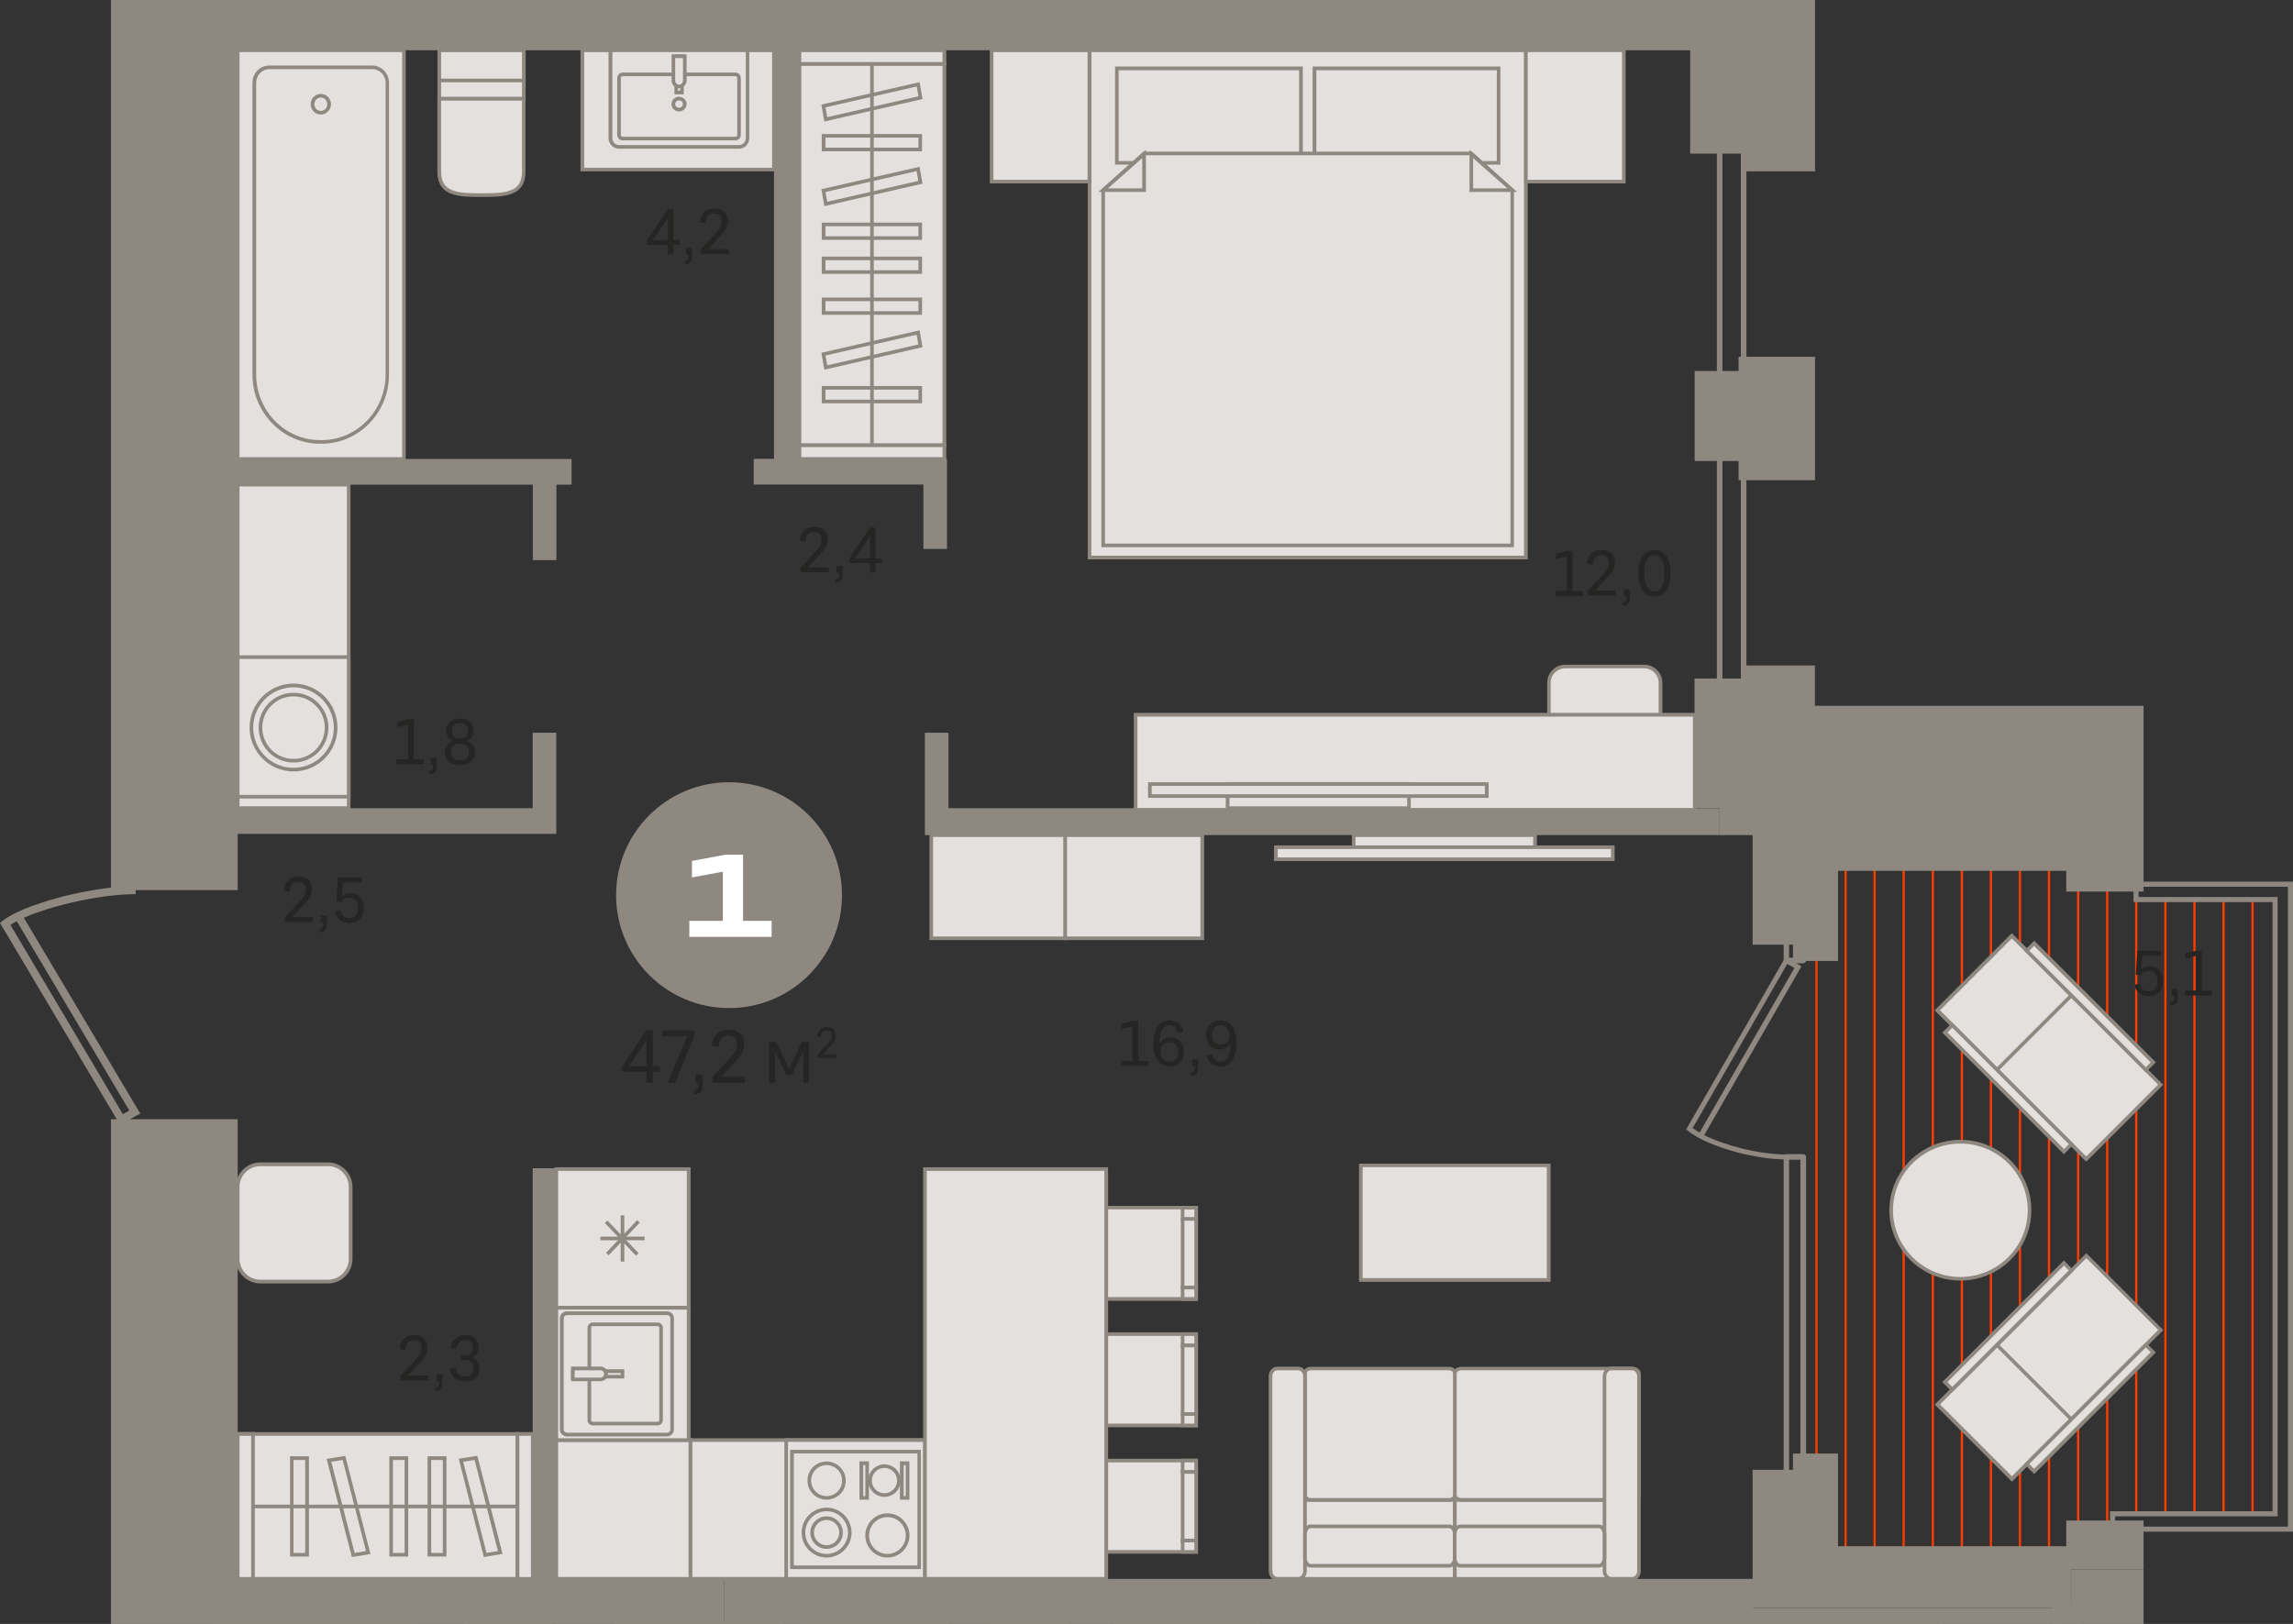 <?xml version="1.0" encoding="utf-8"?>
<!-- Generator: Adobe Illustrator 24.1.2, SVG Export Plug-In . SVG Version: 6.00 Build 0)  -->
<svg version="1.1" id="Слой_1" xmlns="http://www.w3.org/2000/svg" xmlns:xlink="http://www.w3.org/1999/xlink" x="0px" y="0px"
	 viewBox="0 0 1847.5 1308.7" style="enable-background:new 0 0 1847.5 1308.7;" xml:space="preserve">
<rect x="0" y="0" width="1847.5" height="1308.7" fill="#333333" stroke="none"/>
<g>
	<rect x="1486.1" y="701" style="fill-rule:evenodd;clip-rule:evenodd;fill:#FF3C00;" width="1.8" height="546.2"/>
	<rect x="1556.4" y="701" style="fill-rule:evenodd;clip-rule:evenodd;fill:#FF3C00;" width="1.8" height="546.2"/>
	<rect x="1462.7" y="701" style="fill-rule:evenodd;clip-rule:evenodd;fill:#FF3C00;" width="1.8" height="546.2"/>
	<rect x="1532.9" y="701" style="fill-rule:evenodd;clip-rule:evenodd;fill:#FF3C00;" width="1.8" height="546.2"/>
	<rect x="1509.5" y="701" style="fill-rule:evenodd;clip-rule:evenodd;fill:#FF3C00;" width="1.8" height="546.2"/>
	<rect x="1579.8" y="701" style="fill-rule:evenodd;clip-rule:evenodd;fill:#FF3C00;" width="1.8" height="546.2"/>
	<rect x="1650" y="701" style="fill-rule:evenodd;clip-rule:evenodd;fill:#FF3C00;" width="1.8" height="546.2"/>
	<rect x="1696.9" y="701" style="fill-rule:evenodd;clip-rule:evenodd;fill:#FF3C00;" width="1.8" height="546.2"/>
	<rect x="1626.6" y="701" style="fill-rule:evenodd;clip-rule:evenodd;fill:#FF3C00;" width="1.8" height="546.2"/>
	<rect x="1673.5" y="701" style="fill-rule:evenodd;clip-rule:evenodd;fill:#FF3C00;" width="1.8" height="546.2"/>
	<rect x="1720.3" y="724" style="fill-rule:evenodd;clip-rule:evenodd;fill:#FF3C00;" width="1.8" height="495.7"/>
	<rect x="1603.2" y="701" style="fill-rule:evenodd;clip-rule:evenodd;fill:#FF3C00;" width="1.8" height="546.2"/>
	<rect x="1743.8" y="724" style="fill-rule:evenodd;clip-rule:evenodd;fill:#FF3C00;" width="1.8" height="495.7"/>
	<rect x="1790.6" y="724" style="fill-rule:evenodd;clip-rule:evenodd;fill:#FF3C00;" width="1.8" height="495.7"/>
	<rect x="1767.2" y="724" style="fill-rule:evenodd;clip-rule:evenodd;fill:#FF3C00;" width="1.8" height="495.7"/>
	<rect x="1814" y="724" style="fill-rule:evenodd;clip-rule:evenodd;fill:#FF3C00;" width="1.8" height="495.7"/>
	<rect x="448.2" y="942.1" style="fill-rule:evenodd;clip-rule:evenodd;fill:#E3E0DD;" width="106.7" height="111.8"/>
	<path style="fill-rule:evenodd;clip-rule:evenodd;fill:#8F8880;" d="M449.7,1052.4h103.7V943.6H449.7V1052.4L449.7,1052.4z
		 M556.3,1055.4H446.8V940.7h109.6V1055.4z"/>
	<rect x="500.1" y="979.4" style="fill-rule:evenodd;clip-rule:evenodd;fill:#8F8880;" width="2.9" height="37.3"/>
	<rect x="483.8" y="996.6" style="fill-rule:evenodd;clip-rule:evenodd;fill:#8F8880;" width="35.6" height="2.9"/>
	
		<rect x="500.1" y="979.8" transform="matrix(0.723 -0.69 0.69 0.723 -550.308 622.276)" style="fill-rule:evenodd;clip-rule:evenodd;fill:#8F8880;" width="2.9" height="36.4"/>
	
		<rect x="483.3" y="996.6" transform="matrix(0.69 -0.724 0.724 0.69 -566.728 671.876)" style="fill-rule:evenodd;clip-rule:evenodd;fill:#8F8880;" width="36.4" height="2.9"/>
	<path style="fill-rule:evenodd;clip-rule:evenodd;fill:#8F8880;" d="M8.4,745.4L99,897.9l5.2-2.9L13.5,742.4
		C11.5,743.4,9.8,744.4,8.4,745.4L8.4,745.4z M96.7,906.4L0,743.8l2.1-1.7c14.9-12.3,68.4-27.9,107.2-27.9v6.4
		c-29.1,0-68.2,9.4-90.1,19L113,897.4L96.7,906.4z"/>
	<path style="fill-rule:evenodd;clip-rule:evenodd;fill:#8F8880;" d="M1387.8,609.6h14.8V0h4.5v611.8c0,1.2-1,2.3-2.3,2.3h-19.3
		c-1.2,0-2.2-1-2.2-2.3V0h4.5V609.6z"/>
	<path style="fill-rule:evenodd;clip-rule:evenodd;fill:#8F8880;" d="M1672.9,1308.7v-10.5h-14.8v10.5h-4.5v-12.8
		c0-1.2,1-2.3,2.3-2.3h19.3c1.2,0,2.3,1,2.3,2.3v12.8H1672.9z"/>
	<rect x="374.7" y="1307.2" style="fill-rule:evenodd;clip-rule:evenodd;fill:#8F8880;" width="71" height="1.5"/>
	<rect x="374.7" y="1307.2" style="fill-rule:evenodd;clip-rule:evenodd;fill:#8F8880;" width="71" height="1.5"/>
	<rect x="495" y="1307.2" style="fill-rule:evenodd;clip-rule:evenodd;fill:#8F8880;" width="136.8" height="1.5"/>
	<rect x="877.8" y="40.5" style="fill-rule:evenodd;clip-rule:evenodd;fill:#E3E0DD;" width="351.6" height="408.8"/>
	<path style="fill-rule:evenodd;clip-rule:evenodd;fill:#8F8880;" d="M879.3,447.8h348.6V42H879.3V447.8L879.3,447.8z M1230.9,450.8
		H876.4V39h354.5V450.8z"/>
	<rect x="1059.1" y="55.1" style="fill-rule:evenodd;clip-rule:evenodd;fill:#E3E0DD;" width="148.3" height="76.1"/>
	<path style="fill-rule:evenodd;clip-rule:evenodd;fill:#8F8880;" d="M1060.6,129.8H1206V56.6h-145.4V129.8L1060.6,129.8z
		 M1208.9,132.7h-151.3V53.6h151.3V132.7z"/>
	<rect x="899.8" y="55.1" style="fill-rule:evenodd;clip-rule:evenodd;fill:#E3E0DD;" width="148.3" height="76.1"/>
	<path style="fill-rule:evenodd;clip-rule:evenodd;fill:#8F8880;" d="M901.3,129.8h145.4V56.6H901.3V129.8L901.3,129.8z
		 M1049.6,132.7H898.4V53.6h151.3V132.7z"/>
	<polygon style="fill-rule:evenodd;clip-rule:evenodd;fill:#E3E0DD;" points="1185.5,123.7 1218.4,153.3 1218.4,439.6 888.8,439.6 
		888.8,153.3 921.8,123.7 	"/>
	<path style="fill-rule:evenodd;clip-rule:evenodd;fill:#8F8880;" d="M890.3,438.1H1217V153.9l-32.1-28.8H922.4l-32.1,28.8V438.1
		L890.3,438.1z M1219.9,441H887.4V152.6l0.5-0.4l33.4-30H1186l0.4,0.4l33.4,30.1V441z"/>
	<polygon style="fill-rule:evenodd;clip-rule:evenodd;fill:#E3E0DD;" points="1218.4,153.3 1185.5,153.3 1185.5,124.1 	"/>
	<path style="fill-rule:evenodd;clip-rule:evenodd;fill:#8F8880;" d="M1186.9,151.8h27.6l-27.6-24.4V151.8L1186.9,151.8z
		 M1222.3,154.7H1184v-34L1222.3,154.7z"/>
	<polygon style="fill-rule:evenodd;clip-rule:evenodd;fill:#E3E0DD;" points="888.8,153.3 921.8,153.3 921.8,124.1 	"/>
	<path style="fill-rule:evenodd;clip-rule:evenodd;fill:#8F8880;" d="M892.7,151.8h27.6v-24.4L892.7,151.8L892.7,151.8z
		 M923.3,154.7h-38.3l38.3-34V154.7z"/>
	<rect x="799" y="40.5" style="fill-rule:evenodd;clip-rule:evenodd;fill:#E3E0DD;" width="78.9" height="105.9"/>
	<path style="fill-rule:evenodd;clip-rule:evenodd;fill:#8F8880;" d="M800.4,144.9h75.9V42h-75.9V144.9L800.4,144.9z M879.3,147.8
		h-81.8V39h81.8V147.8z"/>
	<rect x="1229.4" y="40.5" style="fill-rule:evenodd;clip-rule:evenodd;fill:#E3E0DD;" width="78.9" height="105.9"/>
	<path style="fill-rule:evenodd;clip-rule:evenodd;fill:#8F8880;" d="M1230.9,144.9h76V42h-76V144.9L1230.9,144.9z M1309.8,147.8
		H1228V39h81.8V147.8z"/>
	<path style="fill-rule:evenodd;clip-rule:evenodd;fill:#E3E0DD;" d="M1324.8,537.1h-63.6c-7.2,0-13.1,5.9-13.1,13.1v63.3
		c0,7.2,5.9,13.1,13.1,13.1h63.6c7.2,0,13.1-5.9,13.1-13.1v-63.3C1337.9,543.1,1332,537.1,1324.8,537.1z"/>
	<path style="fill-rule:evenodd;clip-rule:evenodd;fill:#8F8880;" d="M1261.1,538.6c-6.4,0-11.7,5.2-11.7,11.7v63.3
		c0,6.4,5.2,11.7,11.7,11.7h63.6c6.4,0,11.7-5.2,11.7-11.7v-63.3c0-6.4-5.2-11.7-11.7-11.7H1261.1L1261.1,538.6z M1324.8,628.2
		h-63.6c-8,0-14.6-6.5-14.6-14.6v-63.3c0-8,6.5-14.6,14.6-14.6h63.6c8,0,14.6,6.5,14.6,14.6v63.3
		C1339.3,621.6,1332.8,628.2,1324.8,628.2z"/>
	<rect x="914.9" y="576" style="fill-rule:evenodd;clip-rule:evenodd;fill:#E3E0DD;" width="450.5" height="76.7"/>
	<path style="fill-rule:evenodd;clip-rule:evenodd;fill:#8F8880;" d="M916.4,651.3H1364v-73.8H916.4V651.3L916.4,651.3z
		 M1366.9,654.2H913.5v-79.7h453.4V654.2z"/>
	<path style="fill-rule:evenodd;clip-rule:evenodd;fill:#E3E0DD;" d="M422,79.4h-68.1v58.8c0,18.6,15.1,19.1,33.7,19.1h0.7
		c18.6,0,33.7-0.5,33.7-19.1V79.4z"/>
	<path style="fill-rule:evenodd;clip-rule:evenodd;fill:#8F8880;" d="M355.4,80.9v57.3c0,16.4,12.2,17.6,32.3,17.6h0.7
		c20.1,0,32.2-1.2,32.2-17.6V80.9H355.4L355.4,80.9z M388.3,158.7h-0.7c-17.3,0-35.2,0-35.2-20.5V78h71v60.2
		C423.5,158.7,405.6,158.7,388.3,158.7z"/>
	<rect x="353.9" y="40.5" style="fill-rule:evenodd;clip-rule:evenodd;fill:#E3E0DD;" width="68.1" height="38.9"/>
	<path style="fill-rule:evenodd;clip-rule:evenodd;fill:#8F8880;" d="M355.4,78h65.2V42h-65.2V78L355.4,78z M423.5,80.9h-71V39h71
		V80.9z"/>
	<rect x="353.9" y="40.5" style="fill-rule:evenodd;clip-rule:evenodd;fill:#E3E0DD;" width="68.1" height="24.3"/>
	<path style="fill-rule:evenodd;clip-rule:evenodd;fill:#8F8880;" d="M355.4,63.4h65.2V42h-65.2V63.4L355.4,63.4z M423.5,66.3h-71
		V39h71V66.3z"/>
	<rect x="191.5" y="40.5" style="fill-rule:evenodd;clip-rule:evenodd;fill:#E3E0DD;" width="133.9" height="329.4"/>
	<path style="fill-rule:evenodd;clip-rule:evenodd;fill:#8F8880;" d="M193,368.4h131V42H193V368.4L193,368.4z M326.9,371.3H190.1V39
		h136.8V371.3z"/>
	<path style="fill-rule:evenodd;clip-rule:evenodd;fill:#E3E0DD;" d="M257.9,356.1h1.1c29.3,0,53-24.3,53-54.3V66.7
		c0-6.9-5.5-12.5-12.2-12.5h-82.8c-6.7,0-12.2,5.6-12.2,12.5v235.1C204.9,331.8,228.7,356.1,257.9,356.1z"/>
	<path style="fill-rule:evenodd;clip-rule:evenodd;fill:#8F8880;" d="M217.1,55.7c-5.9,0-10.7,4.9-10.7,11v235.1
		c0,29.2,23.1,52.9,51.6,52.9h1.1c28.4,0,51.6-23.7,51.6-52.9V66.7c0-6.1-4.8-11-10.7-11H217.1L217.1,55.7z M259,357.6h-1.1
		c-30,0-54.5-25-54.5-55.8V66.7c0-7.7,6.1-13.9,13.6-13.9h82.8c7.5,0,13.6,6.3,13.6,13.9v235.1C313.5,332.6,289.1,357.6,259,357.6z"
		/>
	<path style="fill-rule:evenodd;clip-rule:evenodd;fill:#E3E0DD;" d="M251.8,84c0,3.8,3,6.9,6.7,6.9c3.7,0,6.7-3.1,6.7-6.9
		c0-3.8-3-6.9-6.7-6.9C254.8,77.1,251.8,80.2,251.8,84z"/>
	<path style="fill-rule:evenodd;clip-rule:evenodd;fill:#8F8880;" d="M258.5,78.6c-2.9,0-5.2,2.4-5.2,5.4c0,3,2.3,5.4,5.2,5.4
		c2.9,0,5.2-2.4,5.2-5.4C263.7,81,261.4,78.6,258.5,78.6L258.5,78.6z M258.5,92.3c-4.5,0-8.2-3.7-8.2-8.3c0-4.6,3.7-8.3,8.2-8.3
		c4.5,0,8.2,3.7,8.2,8.3C266.6,88.5,263,92.3,258.5,92.3z"/>
	<rect x="469.2" y="40.5" style="fill-rule:evenodd;clip-rule:evenodd;fill:#E3E0DD;" width="154.3" height="96.2"/>
	<path style="fill-rule:evenodd;clip-rule:evenodd;fill:#8F8880;" d="M470.7,135.2h151.4V42H470.7V135.2L470.7,135.2z M625,138.1
		H467.7V39H625V138.1z"/>
	<path style="fill-rule:evenodd;clip-rule:evenodd;fill:#E3E0DD;" d="M498.7,118.3h96.9c3.8,0,6.8-3.2,6.8-7.2V40.5H491.9v70.6
		C491.9,115.1,494.9,118.3,498.7,118.3z"/>
	<path style="fill-rule:evenodd;clip-rule:evenodd;fill:#8F8880;" d="M493.4,42v69.2c0,3.2,2.4,5.7,5.3,5.7h96.9
		c2.9,0,5.3-2.6,5.3-5.7V42H493.4L493.4,42z M595.5,119.8h-96.9c-4.6,0-8.3-3.9-8.3-8.6V39h113.4v72.1
		C603.8,115.9,600.1,119.8,595.5,119.8z"/>
	<path style="fill-rule:evenodd;clip-rule:evenodd;fill:#E3E0DD;" d="M592.7,60h-91.2c-1.5,0-2.7,1.4-2.7,3v45.6c0,1.7,1.2,3,2.7,3
		h91.2c1.5,0,2.7-1.4,2.7-3V63C595.4,61.3,594.2,60,592.7,60z"/>
	<path style="fill-rule:evenodd;clip-rule:evenodd;fill:#8F8880;" d="M501.5,61.4c-0.7,0-1.3,0.7-1.3,1.6v45.6
		c0,0.9,0.6,1.6,1.3,1.6h91.2c0.7,0,1.3-0.7,1.3-1.6V63c0-0.8-0.6-1.6-1.3-1.6H501.5L501.5,61.4z M592.7,113.1h-91.2
		c-2.3,0-4.2-2-4.2-4.5V63c0-2.5,1.9-4.5,4.2-4.5h91.2c2.3,0,4.2,2,4.2,4.5v45.6C596.9,111.1,595,113.1,592.7,113.1z"/>
	<rect x="544.8" y="45.4" style="fill-rule:evenodd;clip-rule:evenodd;fill:#E3E0DD;" width="4.6" height="29.2"/>
	<path style="fill-rule:evenodd;clip-rule:evenodd;fill:#8F8880;" d="M546.3,73.1h1.7V46.8h-1.7V73.1L546.3,73.1z M550.9,76h-7.5
		V43.9h7.5V76z"/>
	<path style="fill-rule:evenodd;clip-rule:evenodd;fill:#E3E0DD;" d="M547.2,69.7L547.2,69.7c-2.6,0-4.6-2.2-4.6-4.8V45.4h9.2v19.5
		C551.7,67.5,549.7,69.7,547.2,69.7z"/>
	<path style="fill-rule:evenodd;clip-rule:evenodd;fill:#8F8880;" d="M544,46.8v18c0,1.8,1.4,3.4,3.1,3.4h0.1c1.7,0,3.1-1.5,3.1-3.4
		v-18H544L544,46.8z M547.2,71.1L547.2,71.1c-3.4,0-6.1-2.8-6.1-6.3v-21h12.1v21C553.2,68.3,550.5,71.1,547.2,71.1z"/>
	<path style="fill-rule:evenodd;clip-rule:evenodd;fill:#E3E0DD;" d="M542.5,83.9c0,2.5,2.1,4.4,4.6,4.4c2.5,0,4.6-2,4.6-4.4
		c0-2.5-2.1-4.4-4.6-4.4C544.6,79.4,542.5,81.4,542.5,83.9z"/>
	<path style="fill-rule:evenodd;clip-rule:evenodd;fill:#8F8880;" d="M547.1,80.9c-1.7,0-3.1,1.3-3.1,3c0,1.6,1.4,3,3.1,3
		c1.7,0,3.1-1.3,3.1-3C550.3,82.2,548.8,80.9,547.1,80.9L547.1,80.9z M547.1,89.8c-3.3,0-6.1-2.6-6.1-5.9c0-3.3,2.7-5.9,6.1-5.9
		c3.3,0,6.1,2.6,6.1,5.9C553.2,87.1,550.5,89.8,547.1,89.8z"/>
	<rect x="644.2" y="51.5" style="fill-rule:evenodd;clip-rule:evenodd;fill:#E3E0DD;" width="116.7" height="307.4"/>
	<path style="fill-rule:evenodd;clip-rule:evenodd;fill:#8F8880;" d="M645.6,357.4h113.8V52.9H645.6V357.4L645.6,357.4z
		 M762.4,360.4H642.7V50h119.7V360.4z"/>
	<rect x="644.2" y="40.5" style="fill-rule:evenodd;clip-rule:evenodd;fill:#E3E0DD;" width="116.7" height="11"/>
	<path style="fill-rule:evenodd;clip-rule:evenodd;fill:#8F8880;" d="M645.6,50h113.8V42H645.6V50L645.6,50z M762.4,52.9H642.7V39
		h119.7V52.9z"/>
	<rect x="644.2" y="358.9" style="fill-rule:evenodd;clip-rule:evenodd;fill:#E3E0DD;" width="116.7" height="11"/>
	<path style="fill-rule:evenodd;clip-rule:evenodd;fill:#8F8880;" d="M645.6,368.4h113.8v-8.1H645.6V368.4L645.6,368.4z
		 M762.4,371.3H642.7v-13.9h119.7V371.3z"/>
	<rect x="663.6" y="109.5" style="fill-rule:evenodd;clip-rule:evenodd;fill:#E3E0DD;" width="77.8" height="11"/>
	<path style="fill-rule:evenodd;clip-rule:evenodd;fill:#8F8880;" d="M665.1,119H740v-8.1h-74.9V119L665.1,119z M742.9,121.9h-80.8
		V108h80.8V121.9z"/>
	<rect x="663.6" y="180.8" style="fill-rule:evenodd;clip-rule:evenodd;fill:#E3E0DD;" width="77.8" height="11"/>
	<path style="fill-rule:evenodd;clip-rule:evenodd;fill:#8F8880;" d="M665.1,190.4H740v-8.1h-74.9V190.4L665.1,190.4z M742.9,193.3
		h-80.8v-13.9h80.8V193.3z"/>
	<rect x="663.6" y="208.3" style="fill-rule:evenodd;clip-rule:evenodd;fill:#E3E0DD;" width="77.8" height="11"/>
	<path style="fill-rule:evenodd;clip-rule:evenodd;fill:#8F8880;" d="M665.1,217.8H740v-8.1h-74.9V217.8L665.1,217.8z M742.9,220.7
		h-80.8v-13.9h80.8V220.7z"/>
	<rect x="663.6" y="312.6" style="fill-rule:evenodd;clip-rule:evenodd;fill:#E3E0DD;" width="77.8" height="11"/>
	<path style="fill-rule:evenodd;clip-rule:evenodd;fill:#8F8880;" d="M665.1,322.1H740v-8.1h-74.9V322.1L665.1,322.1z M742.9,325
		h-80.8v-13.9h80.8V325z"/>
	<rect x="663.6" y="241.2" style="fill-rule:evenodd;clip-rule:evenodd;fill:#E3E0DD;" width="77.8" height="11"/>
	<path style="fill-rule:evenodd;clip-rule:evenodd;fill:#8F8880;" d="M665.1,250.8H740v-8.1h-74.9V250.8L665.1,250.8z M742.9,253.7
		h-80.8v-13.9h80.8V253.7z"/>
	<polygon style="fill-rule:evenodd;clip-rule:evenodd;fill:#E3E0DD;" points="741.7,78.7 739.7,67.9 663.4,85.4 665.4,96.1 	"/>
	<path style="fill-rule:evenodd;clip-rule:evenodd;fill:#8F8880;" d="M665.1,86.5l1.4,7.9L740,77.6l-1.4-7.9L665.1,86.5L665.1,86.5z
		 M664.2,97.9l-2.4-13.6l79.1-18.1l2.4,13.6L664.2,97.9z"/>
	<polygon style="fill-rule:evenodd;clip-rule:evenodd;fill:#E3E0DD;" points="741.7,147 739.7,136.2 663.4,153.6 665.4,164.4 	"/>
	<path style="fill-rule:evenodd;clip-rule:evenodd;fill:#8F8880;" d="M665.1,154.7l1.4,7.9l73.4-16.8l-1.4-7.9L665.1,154.7
		L665.1,154.7z M664.2,166.1l-2.4-13.6l79.1-18.1l2.4,13.6L664.2,166.1z"/>
	<polygon style="fill-rule:evenodd;clip-rule:evenodd;fill:#E3E0DD;" points="741.7,278.7 739.7,268 663.4,285.4 665.4,296.1 	"/>
	<path style="fill-rule:evenodd;clip-rule:evenodd;fill:#8F8880;" d="M665.1,286.5l1.4,7.9l73.4-16.8l-1.4-7.9L665.1,286.5
		L665.1,286.5z M664.2,297.9l-2.4-13.6l79.1-18.1l2.4,13.6L664.2,297.9z"/>
	<rect x="701.1" y="51.5" style="fill-rule:evenodd;clip-rule:evenodd;fill:#8F8880;" width="2.9" height="307.4"/>
	<rect x="918.9" style="fill-rule:evenodd;clip-rule:evenodd;fill:#8F8880;" width="290.1" height="1.5"/>
	<rect x="854.5" y="0" style="fill-rule:evenodd;clip-rule:evenodd;fill:#8F8880;" width="67.4" height="1.5"/>
	<rect x="1206" y="0" style="fill-rule:evenodd;clip-rule:evenodd;fill:#8F8880;" width="67.4" height="1.5"/>
	<rect x="897.9" y="1308.7" style="fill-rule:evenodd;clip-rule:evenodd;fill:#E3E0DD;" width="116.7" height="0"/>
	<rect x="896.4" y="1307.2" style="fill-rule:evenodd;clip-rule:evenodd;fill:#8F8880;" width="119.7" height="1.5"/>
	<path style="fill-rule:evenodd;clip-rule:evenodd;fill:#8F8880;" d="M1441.5,1204.3h9.1V934.6h-9.1V1204.3L1441.5,1204.3z
		 M1452.9,1208.8h-13.6c-1.2,0-2.2-1-2.2-2.3V932.3c0-1.2,1-2.2,2.2-2.2h13.6c1.2,0,2.3,1,2.3,2.2v274.2
		C1455.1,1207.8,1454.1,1208.8,1452.9,1208.8z"/>
	<path style="fill-rule:evenodd;clip-rule:evenodd;fill:#8F8880;" d="M1441.5,771.8h9.1v-26.7h-9.1V771.8L1441.5,771.8z
		 M1452.9,776.3h-13.6c-1.2,0-2.2-1-2.2-2.2v-31.2c0-1.2,1-2.3,2.2-2.3h13.6c1.2,0,2.3,1,2.3,2.3v31.2
		C1455.1,775.3,1454.1,776.3,1452.9,776.3z"/>
	<path style="fill-rule:evenodd;clip-rule:evenodd;fill:#8F8880;" d="M1704.2,1230.3h139.2V714.6h-120.3v8.3h112V1222h-130.9V1230.3
		L1704.2,1230.3z M1847.5,710.5v523.9h-147.4v-16.5H1831V727h-112v-16.5H1847.5z"/>
	<path style="fill-rule:evenodd;clip-rule:evenodd;fill:#8F8880;" d="M1363.8,909.1c1.6,1.2,3.5,2.4,5.6,3.6l76.4-132.6l-5.8-3.3
		L1363.8,909.1L1363.8,909.1z M1439.6,934.4c-30.1-0.1-66.9-12.3-79.7-23.2l-1.3-1.1l80-138.8l12.9,7.4l-78.4,136.1
		c16.4,8.2,43.5,15.5,66.5,15.6L1439.6,934.4z"/>
	<rect x="647.5" y="1307.2" style="fill-rule:evenodd;clip-rule:evenodd;fill:#8F8880;" width="116.5" height="1.5"/>
	<rect x="1161.2" y="1307.2" style="fill-rule:evenodd;clip-rule:evenodd;fill:#8F8880;" width="330.3" height="1.5"/>
	<rect x="1087.8" y="1307.2" style="fill-rule:evenodd;clip-rule:evenodd;fill:#8F8880;" width="76.4" height="1.5"/>
	<rect x="1488.6" y="1307.2" style="fill-rule:evenodd;clip-rule:evenodd;fill:#8F8880;" width="76.4" height="1.5"/>
	<rect x="1090.6" y="673" style="fill-rule:evenodd;clip-rule:evenodd;fill:#E3E0DD;" width="146.2" height="19.5"/>
	<path style="fill-rule:evenodd;clip-rule:evenodd;fill:#8F8880;" d="M1092.1,691h143.2v-16.5h-143.2V691L1092.1,691z M1238.3,693.9
		h-149.1v-22.4h149.1V693.9z"/>
	<rect x="1028" y="682.7" style="fill-rule:evenodd;clip-rule:evenodd;fill:#E3E0DD;" width="271.5" height="9.7"/>
	<path style="fill-rule:evenodd;clip-rule:evenodd;fill:#8F8880;" d="M1029.5,691H1298v-6.8h-268.5V691L1029.5,691z M1300.9,693.9
		h-274.4v-12.6h274.4V693.9z"/>
	<rect x="989.1" y="631.8" style="fill-rule:evenodd;clip-rule:evenodd;fill:#E3E0DD;" width="146.2" height="19.5"/>
	<path style="fill-rule:evenodd;clip-rule:evenodd;fill:#8F8880;" d="M990.6,649.8h143.2v-16.5H990.6V649.8L990.6,649.8z
		 M1136.7,652.7H987.6v-22.4h149.1V652.7z"/>
	<rect x="926.5" y="631.8" style="fill-rule:evenodd;clip-rule:evenodd;fill:#E3E0DD;" width="271.5" height="9.7"/>
	<path style="fill-rule:evenodd;clip-rule:evenodd;fill:#8F8880;" d="M927.9,640.1h268.5v-6.8H927.9V640.1L927.9,640.1z M1199.4,643
		H925v-12.6h274.4V643z"/>
	<rect x="1096.4" y="939.2" style="fill-rule:evenodd;clip-rule:evenodd;fill:#E3E0DD;" width="151.4" height="92.3"/>
	<path style="fill-rule:evenodd;clip-rule:evenodd;fill:#8F8880;" d="M1097.9,1030h148.4v-89.4h-148.4V1030L1097.9,1030z
		 M1249.2,1033H1095v-95.2h154.3V1033z"/>
	<rect x="191.5" y="390.5" style="fill-rule:evenodd;clip-rule:evenodd;fill:#E3E0DD;" width="89.4" height="260.7"/>
	<path style="fill-rule:evenodd;clip-rule:evenodd;fill:#8F8880;" d="M193,649.8h86.5V392H193V649.8L193,649.8z M282.4,652.7h-92.4
		V389.1h92.4V652.7z"/>
	<rect x="191.5" y="529.6" style="fill-rule:evenodd;clip-rule:evenodd;fill:#E3E0DD;" width="89.4" height="112.5"/>
	<path style="fill-rule:evenodd;clip-rule:evenodd;fill:#8F8880;" d="M193,640.6h86.5V531H193V640.6L193,640.6z M282.4,643.5h-92.4
		V528.1h92.4V643.5z"/>
	<path style="fill-rule:evenodd;clip-rule:evenodd;fill:#E3E0DD;" d="M202.6,586.4c0,18.7,15.2,33.9,33.9,33.9
		c18.7,0,33.9-15.2,33.9-33.9c0-18.7-15.2-33.9-33.9-33.9C217.7,552.4,202.6,567.6,202.6,586.4z"/>
	<path style="fill-rule:evenodd;clip-rule:evenodd;fill:#8F8880;" d="M236.5,553.9c-17.9,0-32.5,14.6-32.5,32.5
		c0,17.9,14.6,32.4,32.5,32.4c17.9,0,32.5-14.6,32.5-32.4C268.9,568.5,254.4,553.9,236.5,553.9L236.5,553.9z M236.5,621.7
		c-19.5,0-35.4-15.9-35.4-35.4c0-19.5,15.9-35.4,35.4-35.4c19.5,0,35.4,15.9,35.4,35.4C271.9,605.9,256,621.7,236.5,621.7z"/>
	<path style="fill-rule:evenodd;clip-rule:evenodd;fill:#E3E0DD;" d="M209.8,586.4c0,14.7,11.9,26.6,26.7,26.6
		c14.7,0,26.6-11.9,26.6-26.6c0-14.7-11.9-26.7-26.6-26.7C221.8,559.7,209.8,571.6,209.8,586.4z"/>
	<path style="fill-rule:evenodd;clip-rule:evenodd;fill:#8F8880;" d="M236.5,561.2c-13.9,0-25.2,11.3-25.2,25.2
		c0,13.9,11.3,25.2,25.2,25.2c13.9,0,25.2-11.3,25.2-25.2C261.7,572.5,250.4,561.2,236.5,561.2L236.5,561.2z M236.5,614.5
		c-15.5,0-28.1-12.6-28.1-28.1s12.6-28.1,28.1-28.1c15.5,0,28.1,12.6,28.1,28.1S252,614.5,236.5,614.5z"/>
	<rect x="556.2" y="1160.6" style="fill-rule:evenodd;clip-rule:evenodd;fill:#E3E0DD;" width="189" height="111.8"/>
	<path style="fill-rule:evenodd;clip-rule:evenodd;fill:#8F8880;" d="M557.7,1270.9h186.1V1162H557.7V1270.9L557.7,1270.9z
		 M746.7,1273.8H554.8v-114.7h191.9V1273.8z"/>
	<rect x="448.2" y="1160.6" style="fill-rule:evenodd;clip-rule:evenodd;fill:#E3E0DD;" width="108" height="111.8"/>
	<path style="fill-rule:evenodd;clip-rule:evenodd;fill:#8F8880;" d="M449.7,1270.9h105.1V1162H449.7V1270.9L449.7,1270.9z
		 M557.7,1273.8H446.8v-114.7h110.9V1273.8z"/>
	<rect x="633.4" y="1160.6" style="fill-rule:evenodd;clip-rule:evenodd;fill:#E3E0DD;" width="111.8" height="111.8"/>
	<path style="fill-rule:evenodd;clip-rule:evenodd;fill:#8F8880;" d="M634.9,1270.9h108.9V1162H634.9V1270.9L634.9,1270.9z
		 M746.7,1273.8H632v-114.7h114.7V1273.8z"/>
	<rect x="638.1" y="1169.9" style="fill-rule:evenodd;clip-rule:evenodd;fill:#E3E0DD;" width="102.5" height="93.2"/>
	<path style="fill-rule:evenodd;clip-rule:evenodd;fill:#8F8880;" d="M639.6,1261.6h99.6v-90.3h-99.6V1261.6L639.6,1261.6z
		 M742.1,1264.5H636.6v-96.1h105.4V1264.5z"/>
	<path style="fill-rule:evenodd;clip-rule:evenodd;fill:#E3E0DD;" d="M684.7,1235.1c0-10.3-8.3-18.6-18.6-18.6
		c-10.3,0-18.6,8.3-18.6,18.6c0,10.3,8.3,18.6,18.6,18.6C676.3,1253.8,684.7,1245.4,684.7,1235.1z"/>
	<path style="fill-rule:evenodd;clip-rule:evenodd;fill:#8F8880;" d="M666,1217.9c-9.5,0-17.2,7.7-17.2,17.2
		c0,9.5,7.7,17.2,17.2,17.2c9.5,0,17.2-7.7,17.2-17.2C683.2,1225.6,675.5,1217.9,666,1217.9L666,1217.9z M666,1255.2
		c-11.1,0-20.1-9-20.1-20.1c0-11.1,9-20.1,20.1-20.1c11.1,0,20.1,9,20.1,20.1C686.1,1246.2,677.1,1255.2,666,1255.2z"/>
	<path style="fill-rule:evenodd;clip-rule:evenodd;fill:#E3E0DD;" d="M677.7,1235.1c0-6.4-5.2-11.6-11.6-11.6
		c-6.4,0-11.6,5.2-11.6,11.6c0,6.4,5.2,11.6,11.6,11.6C672.5,1246.8,677.7,1241.5,677.7,1235.1z"/>
	<path style="fill-rule:evenodd;clip-rule:evenodd;fill:#8F8880;" d="M666,1224.9c-5.6,0-10.2,4.6-10.2,10.2
		c0,5.6,4.6,10.2,10.2,10.2c5.6,0,10.2-4.6,10.2-10.2C676.2,1229.5,671.7,1224.9,666,1224.9L666,1224.9z M666,1248.2
		c-7.2,0-13.1-5.9-13.1-13.1c0-7.2,5.9-13.1,13.1-13.1s13.1,5.9,13.1,13.1C679.2,1242.3,673.3,1248.2,666,1248.2z"/>
	<path style="fill-rule:evenodd;clip-rule:evenodd;fill:#E3E0DD;" d="M731.3,1237.4c0-9-7.3-16.3-16.3-16.3c-9,0-16.3,7.3-16.3,16.3
		c0,9,7.3,16.3,16.3,16.3C724,1253.8,731.3,1246.5,731.3,1237.4z"/>
	<path style="fill-rule:evenodd;clip-rule:evenodd;fill:#8F8880;" d="M715,1222.6c-8.2,0-14.8,6.7-14.8,14.9
		c0,8.2,6.7,14.8,14.8,14.8c8.2,0,14.8-6.7,14.8-14.8C729.8,1229.3,723.2,1222.6,715,1222.6L715,1222.6z M715,1255.2
		c-9.8,0-17.8-8-17.8-17.8c0-9.8,8-17.8,17.8-17.8c9.8,0,17.8,8,17.8,17.8C732.7,1247.2,724.8,1255.2,715,1255.2z"/>
	<path style="fill-rule:evenodd;clip-rule:evenodd;fill:#E3E0DD;" d="M680,1193.2c0-7.7-6.3-14-14-14c-7.7,0-14,6.3-14,14
		c0,7.7,6.3,14,14,14C673.8,1207.2,680,1200.9,680,1193.2z"/>
	<path style="fill-rule:evenodd;clip-rule:evenodd;fill:#8F8880;" d="M666,1180.7c-6.9,0-12.5,5.6-12.5,12.5
		c0,6.9,5.6,12.5,12.5,12.5c6.9,0,12.5-5.6,12.5-12.5C678.6,1186.3,672.9,1180.7,666,1180.7L666,1180.7z M666,1208.6
		c-8.5,0-15.4-6.9-15.4-15.4c0-8.5,6.9-15.4,15.4-15.4c8.5,0,15.4,6.9,15.4,15.4C681.5,1201.7,674.6,1208.6,666,1208.6z"/>
	<path style="fill-rule:evenodd;clip-rule:evenodd;fill:#E3E0DD;" d="M724.3,1193.2c0-6.4-5.2-11.6-11.6-11.6
		c-6.4,0-11.6,5.2-11.6,11.6c0,6.4,5.2,11.6,11.6,11.6C719.1,1204.8,724.3,1199.6,724.3,1193.2z"/>
	<path style="fill-rule:evenodd;clip-rule:evenodd;fill:#8F8880;" d="M712.6,1183c-5.6,0-10.2,4.6-10.2,10.2
		c0,5.6,4.6,10.2,10.2,10.2c5.6,0,10.2-4.6,10.2-10.2C722.8,1187.6,718.3,1183,712.6,1183L712.6,1183z M712.6,1206.3
		c-7.2,0-13.1-5.9-13.1-13.1c0-7.2,5.9-13.1,13.1-13.1c7.2,0,13.1,5.9,13.1,13.1C725.7,1200.4,719.9,1206.3,712.6,1206.3z"/>
	<rect x="694" y="1179.2" style="fill-rule:evenodd;clip-rule:evenodd;fill:#E3E0DD;" width="4.7" height="28"/>
	<path style="fill-rule:evenodd;clip-rule:evenodd;fill:#8F8880;" d="M695.5,1205.7h1.7v-25h-1.7V1205.7L695.5,1205.7z
		 M700.1,1208.6h-7.6v-30.9h7.6V1208.6z"/>
	<rect x="726.6" y="1179.2" style="fill-rule:evenodd;clip-rule:evenodd;fill:#E3E0DD;" width="4.7" height="28"/>
	<path style="fill-rule:evenodd;clip-rule:evenodd;fill:#8F8880;" d="M728.1,1205.7h1.7v-25h-1.7V1205.7L728.1,1205.7z
		 M732.7,1208.6h-7.6v-30.9h7.6V1208.6z"/>
	<rect x="448.2" y="1053.9" style="fill-rule:evenodd;clip-rule:evenodd;fill:#E3E0DD;" width="106.7" height="106.7"/>
	<path style="fill-rule:evenodd;clip-rule:evenodd;fill:#8F8880;" d="M449.7,1159.1h103.7v-103.7H449.7V1159.1L449.7,1159.1z
		 M556.3,1162H446.8v-109.6h109.6V1162z"/>
	<path style="fill-rule:evenodd;clip-rule:evenodd;fill:#E3E0DD;" d="M541.6,1152v-89.6c0-2.3-1.8-4.1-4.1-4.1h-80.7
		c-2.3,0-4.1,1.8-4.1,4.1v89.6c0,2.3,1.8,4.1,4.1,4.1h80.7C539.7,1156.1,541.6,1154.3,541.6,1152z"/>
	<path style="fill-rule:evenodd;clip-rule:evenodd;fill:#8F8880;" d="M456.8,1059.8c-1.5,0-2.6,1.2-2.6,2.6v89.6
		c0,1.5,1.2,2.6,2.6,2.6h80.7c1.5,0,2.6-1.2,2.6-2.6v-89.6c0-1.5-1.2-2.6-2.6-2.6H456.8L456.8,1059.8z M537.4,1157.6h-80.7
		c-3.1,0-5.6-2.5-5.6-5.6v-89.6c0-3.1,2.5-5.6,5.6-5.6h80.7c3.1,0,5.6,2.5,5.6,5.6v89.6C543,1155.1,540.5,1157.6,537.4,1157.6z"/>
	<path style="fill-rule:evenodd;clip-rule:evenodd;fill:#E3E0DD;" d="M474.9,1144.5V1070c0-1.5,1.2-2.8,2.8-2.8h52.3
		c1.5,0,2.8,1.2,2.8,2.8v74.5c0,1.5-1.2,2.8-2.8,2.8h-52.3C476.1,1147.2,474.9,1146,474.9,1144.5z"/>
	<path style="fill-rule:evenodd;clip-rule:evenodd;fill:#8F8880;" d="M477.6,1068.7c-0.7,0-1.3,0.6-1.3,1.3v74.5
		c0,0.7,0.6,1.3,1.3,1.3h52.3c0.7,0,1.3-0.6,1.3-1.3V1070c0-0.7-0.6-1.3-1.3-1.3H477.6L477.6,1068.7z M529.9,1148.7h-52.3
		c-2.3,0-4.2-1.9-4.2-4.2V1070c0-2.3,1.9-4.2,4.2-4.2h52.3c2.3,0,4.2,1.9,4.2,4.2v74.5C534.1,1146.8,532.2,1148.7,529.9,1148.7z"/>
	<rect x="461.6" y="1105" style="fill-rule:evenodd;clip-rule:evenodd;fill:#E3E0DD;" width="40" height="4.4"/>
	<path style="fill-rule:evenodd;clip-rule:evenodd;fill:#8F8880;" d="M463,1108h37.1v-1.5H463V1108L463,1108z M503,1110.9h-42.9
		v-7.4H503V1110.9z"/>
	<path style="fill-rule:evenodd;clip-rule:evenodd;fill:#E3E0DD;" d="M488.2,1107.3L488.2,1107.3c0-2.5-2-4.5-4.4-4.5h-22.3v8.9
		h22.3C486.2,1111.7,488.2,1109.7,488.2,1107.3z"/>
	<path style="fill-rule:evenodd;clip-rule:evenodd;fill:#8F8880;" d="M463,1110.2h20.8c1.6,0,2.9-1.3,2.9-2.9v-0.1
		c0-1.6-1.3-2.9-2.9-2.9H463V1110.2L463,1110.2z M483.8,1113.1h-23.7v-11.8h23.7c3.2,0,5.9,2.6,5.9,5.9v0.1
		C489.7,1110.5,487.1,1113.1,483.8,1113.1z"/>
	<rect x="191.5" y="1155.6" style="fill-rule:evenodd;clip-rule:evenodd;fill:#E3E0DD;" width="225.4" height="116.7"/>
	<path style="fill-rule:evenodd;clip-rule:evenodd;fill:#8F8880;" d="M193,1270.9h222.5v-113.8H193V1270.9L193,1270.9z
		 M418.4,1273.8H190.1v-119.7h228.3V1273.8z"/>
	<rect x="191.5" y="1155.6" style="fill-rule:evenodd;clip-rule:evenodd;fill:#E3E0DD;" width="12.3" height="116.7"/>
	<path style="fill-rule:evenodd;clip-rule:evenodd;fill:#8F8880;" d="M193,1270.9h9.4v-113.8H193V1270.9L193,1270.9z M205.3,1273.8
		h-15.2v-119.7h15.2V1273.8z"/>
	<rect x="416.9" y="1155.6" style="fill-rule:evenodd;clip-rule:evenodd;fill:#E3E0DD;" width="12.3" height="116.7"/>
	<path style="fill-rule:evenodd;clip-rule:evenodd;fill:#8F8880;" d="M418.4,1270.9h9.4v-113.8h-9.4V1270.9L418.4,1270.9z
		 M430.7,1273.8h-15.2v-119.7h15.2V1273.8z"/>
	<rect x="235.1" y="1175.1" style="fill-rule:evenodd;clip-rule:evenodd;fill:#E3E0DD;" width="12.3" height="77.8"/>
	<path style="fill-rule:evenodd;clip-rule:evenodd;fill:#8F8880;" d="M236.5,1251.5h9.4v-74.9h-9.4V1251.5L236.5,1251.5z
		 M248.9,1254.4h-15.2v-80.8h15.2V1254.4z"/>
	<rect x="315.2" y="1175.1" style="fill-rule:evenodd;clip-rule:evenodd;fill:#E3E0DD;" width="12.3" height="77.8"/>
	<path style="fill-rule:evenodd;clip-rule:evenodd;fill:#8F8880;" d="M316.6,1251.5h9.4v-74.9h-9.4V1251.5L316.6,1251.5z
		 M328.9,1254.4h-15.2v-80.8h15.2V1254.4z"/>
	<rect x="346" y="1175.1" style="fill-rule:evenodd;clip-rule:evenodd;fill:#E3E0DD;" width="12.3" height="77.8"/>
	<path style="fill-rule:evenodd;clip-rule:evenodd;fill:#8F8880;" d="M347.4,1251.5h9.4v-74.9h-9.4V1251.5L347.4,1251.5z
		 M359.7,1254.4h-15.2v-80.8h15.2V1254.4z"/>
	<polygon style="fill-rule:evenodd;clip-rule:evenodd;fill:#E3E0DD;" points="277.1,1174.9 265.1,1176.8 284.6,1253.1 296.7,1251.2 
			"/>
	<path style="fill-rule:evenodd;clip-rule:evenodd;fill:#8F8880;" d="M266.9,1178l18.8,73.5l9.2-1.5l-18.8-73.4L266.9,1178
		L266.9,1178z M283.5,1254.8l-20.3-79.1l15-2.4l20.3,79.1L283.5,1254.8z"/>
	<polygon style="fill-rule:evenodd;clip-rule:evenodd;fill:#E3E0DD;" points="383.5,1174.9 371.4,1176.8 390.9,1253.1 403,1251.2 	
		"/>
	<path style="fill-rule:evenodd;clip-rule:evenodd;fill:#8F8880;" d="M373.2,1178l18.8,73.5l9.2-1.5l-18.8-73.4L373.2,1178
		L373.2,1178z M389.8,1254.8l-0.3-1.3l-19.9-77.9l15-2.4l20.3,79.1L389.8,1254.8z"/>
	<rect x="203.8" y="1212.6" style="fill-rule:evenodd;clip-rule:evenodd;fill:#8F8880;" width="213.1" height="2.9"/>
	<rect x="858.2" y="673" style="fill-rule:evenodd;clip-rule:evenodd;fill:#E3E0DD;" width="110.5" height="83.1"/>
	<path style="fill-rule:evenodd;clip-rule:evenodd;fill:#8F8880;" d="M859.6,754.7h107.6v-80.2H859.6V754.7L859.6,754.7z
		 M970.2,757.6H856.7v-86h113.5V757.6z"/>
	<rect x="750.4" y="673" style="fill-rule:evenodd;clip-rule:evenodd;fill:#E3E0DD;" width="107.8" height="83.1"/>
	<path style="fill-rule:evenodd;clip-rule:evenodd;fill:#8F8880;" d="M751.8,754.7h104.9v-80.2H751.8V754.7L751.8,754.7z
		 M859.6,757.6H748.9v-86h110.7V757.6z"/>
	<path style="fill-rule:evenodd;clip-rule:evenodd;fill:#252524;" d="M1749.6,797h5v6.6c0,2.5-0.4,4.3-1.3,5.2
		c-0.9,1-2.4,1.4-4.5,1.5l-0.3-2.7c1.2,0,2-0.2,2.5-0.7c0.4-0.5,0.7-1.4,0.7-2.8v-1.7h-2V797L1749.6,797z M1760.3,802.2v-4h9.1
		v-27.8l-8.7,2.1v-4.2l9-2.2h4.4v32.2h8.1v4H1760.3L1760.3,802.2z M1731.3,802.8c-3.1,0-5.7-0.8-7.7-2.3c-2-1.6-3.3-3.8-3.9-6.9
		l4.6-0.9c0.4,2,1.2,3.5,2.3,4.6c1.2,1,2.7,1.6,4.6,1.6c2.2,0,4-0.7,5.2-2.1c1.2-1.4,1.8-3.4,1.8-6c0-2.7-0.6-4.7-1.8-6.2
		c-1.2-1.5-2.9-2.2-5-2.2c-2.9,0-5,1.2-6.5,3.5l-4.1-0.5l1.3-19.2h19.1v4h-15.1l-0.9,11c1.8-1.7,4.2-2.5,7-2.5
		c3.2,0,5.8,1.1,7.8,3.2c2,2.1,2.9,5.1,2.9,8.8c0,3.9-1.1,6.9-3.2,9C1737.7,801.7,1734.9,802.8,1731.3,802.8z"/>
	<path style="fill-rule:evenodd;clip-rule:evenodd;fill:#252524;" d="M983.4,826.2c-2.1,0-3.8,0.7-5.1,2.1c-1.3,1.4-1.9,3.3-1.9,5.6
		c0,2.5,0.6,4.4,1.9,5.8c1.2,1.4,3,2.1,5.2,2.1c2.1,0,3.8-0.7,5.2-2c1.3-1.4,2-3,2-5c0-2.6-0.7-4.7-2-6.2
		C987.4,827,985.6,826.2,983.4,826.2L983.4,826.2z M996.2,840.4c0,6.2-1.1,11-3.4,14.3c-2.3,3.3-5.5,4.9-9.7,4.9
		c-2.8,0-5.2-0.8-7.1-2.3c-1.9-1.6-3.2-3.8-3.8-6.7l4.5-0.9c0.4,1.9,1.2,3.4,2.3,4.4c1.1,1,2.5,1.6,4.2,1.6c5.3,0,8.1-4.9,8.2-14.6
		c-0.9,1.4-2.1,2.5-3.6,3.4c-1.5,0.8-3.3,1.3-5.3,1.3c-3.3,0-5.9-1-7.8-3.1c-1.9-2-2.9-4.8-2.9-8.4c0-2.4,0.5-4.5,1.4-6.3
		c1-1.8,2.3-3.1,4.1-4.1c1.7-1,3.8-1.4,6.1-1.4c4.1,0,7.3,1.6,9.5,4.7C995.1,830.1,996.2,834.6,996.2,840.4L996.2,840.4z
		 M960.4,853.8h5v6.6c0,2.5-0.4,4.3-1.3,5.2c-0.9,0.9-2.4,1.4-4.5,1.5l-0.3-2.7c1.2,0,2-0.2,2.5-0.7c0.4-0.5,0.7-1.4,0.7-2.8V859h-2
		V853.8L960.4,853.8z M942.3,855.6c2.1,0,3.8-0.7,5.1-2.1c1.3-1.4,1.9-3.3,1.9-5.7c0-2.4-0.6-4.4-1.8-5.8c-1.2-1.4-3-2.1-5.2-2.1
		c-1.4,0-2.6,0.3-3.7,0.9c-1.1,0.6-1.9,1.5-2.6,2.5c-0.6,1.1-0.9,2.3-0.9,3.6c0,2.6,0.7,4.7,2,6.3
		C938.3,854.9,940,855.6,942.3,855.6L942.3,855.6z M929.4,841.5c0-6.2,1.1-11,3.4-14.3c2.3-3.3,5.5-4.9,9.7-4.9
		c2.8,0,5.2,0.8,7.1,2.3c1.9,1.6,3.2,3.8,3.8,6.7l-4.5,0.9c-0.9-4-3-6-6.5-6c-2.7,0-4.7,1.2-6,3.6c-1.4,2.4-2.1,6.1-2.1,11
		c0.9-1.4,2.1-2.6,3.6-3.4c1.5-0.8,3.3-1.3,5.3-1.3c3.3,0,5.9,1,7.8,3.1c1.9,2.1,2.9,4.9,2.9,8.4c0,2.4-0.5,4.5-1.4,6.3
		c-1,1.8-2.3,3.1-4,4.1c-1.7,1-3.8,1.4-6.1,1.4c-4.1,0-7.3-1.6-9.5-4.7C930.5,851.8,929.4,847.3,929.4,841.5L929.4,841.5z
		 M903.3,859v-4h9.1v-27.8l-8.7,2.1V825l9-2.2h4.5V855h8.1v4H903.3z"/>
	<path style="fill-rule:evenodd;clip-rule:evenodd;fill:#252524;" d="M688.9,450H701v-18L688.9,450L688.9,450z M705.5,461.5H701
		v-7.7h-16.8v-3.7l16.7-24.9h4.6V450h4.9v3.8h-4.9V461.5L705.5,461.5z M673.9,456.2h5v6.6c0,2.5-0.4,4.3-1.3,5.2
		c-0.9,0.9-2.4,1.4-4.5,1.5l-0.3-2.7c1.2,0,2-0.2,2.5-0.7c0.4-0.5,0.7-1.4,0.7-2.8v-1.7h-2V456.2L673.9,456.2z M645.1,457.4
		l11.8-12.7c1.9-2.1,3.3-3.8,4-5.3c0.7-1.5,1.1-3,1.1-4.6c0-1.9-0.5-3.4-1.6-4.5c-1.1-1.1-2.5-1.6-4.5-1.6c-2.1,0-3.8,0.7-5,2
		c-1.2,1.3-1.8,3.3-1.9,5.8l-4.6-0.8c0.2-3.6,1.4-6.3,3.4-8.3c2.1-1.9,4.8-2.9,8.3-2.9c3.3,0,6,0.9,7.9,2.7c1.9,1.8,2.9,4.2,2.9,7.3
		c0,1.5-0.2,2.9-0.6,4.2c-0.4,1.3-1.1,2.7-2.1,4c-1,1.4-2.4,3-4.1,4.8l-9,9.7h16.6v4h-22.5V457.4z"/>
	<path style="fill-rule:evenodd;clip-rule:evenodd;fill:#252524;" d="M564.6,200.9l11.8-12.7c1.9-2.1,3.3-3.8,4-5.3
		c0.7-1.5,1.1-3,1.1-4.6c0-1.9-0.5-3.4-1.6-4.5c-1.1-1.1-2.5-1.6-4.5-1.6c-2.1,0-3.8,0.7-5,2c-1.2,1.3-1.8,3.3-1.9,5.8l-4.6-0.8
		c0.2-3.6,1.4-6.3,3.4-8.3c2.1-1.9,4.8-2.9,8.3-2.9c3.3,0,6,0.9,7.9,2.7c1.9,1.8,2.9,4.2,2.9,7.3c0,1.5-0.2,2.9-0.6,4.2
		c-0.4,1.3-1.1,2.7-2.1,4c-1,1.4-2.4,3-4.1,4.8l-9,9.7h16.6v4h-22.5V200.9L564.6,200.9z M552.7,199.7h5v6.6c0,2.5-0.4,4.3-1.3,5.2
		c-0.9,0.9-2.4,1.4-4.5,1.5l-0.3-2.7c1.2,0,2-0.2,2.5-0.7c0.4-0.5,0.7-1.4,0.7-2.8V205h-2V199.7L552.7,199.7z M526.1,193.5h12.1v-18
		L526.1,193.5L526.1,193.5z M542.6,205h-4.5v-7.7h-16.8v-3.7l16.7-24.9h4.6v24.7h4.9v3.8h-4.9V205z"/>
	<path style="fill-rule:evenodd;clip-rule:evenodd;fill:#252524;" d="M370.6,612.8c2.3,0,4.1-0.6,5.4-1.8c1.3-1.2,1.9-2.8,1.9-4.9
		c0-2.1-0.6-3.8-1.9-5c-1.3-1.2-3.1-1.8-5.4-1.8c-2.3,0-4.1,0.6-5.4,1.8c-1.3,1.2-1.9,2.9-1.9,5c0,2.1,0.6,3.8,1.9,4.9
		C366.4,612.2,368.2,612.8,370.6,612.8L370.6,612.8z M377.1,589.1c0-2-0.6-3.6-1.7-4.7c-1.2-1.1-2.8-1.7-4.8-1.7
		c-2,0-3.6,0.6-4.7,1.7c-1.2,1.1-1.7,2.7-1.7,4.7c0,1.9,0.6,3.4,1.7,4.5c1.2,1.1,2.7,1.6,4.7,1.6c2,0,3.6-0.5,4.8-1.6
		C376.5,592.6,377.1,591.1,377.1,589.1L377.1,589.1z M370.6,616.4c-3.9,0-6.9-0.9-9-2.7c-2.1-1.8-3.2-4.3-3.2-7.4
		c0-2.2,0.6-4,1.7-5.6c1.1-1.6,2.7-2.7,4.8-3.5c-1.7-0.7-3.1-1.8-4-3.3c-0.9-1.4-1.4-3.2-1.4-5.2c0-2.9,1-5.3,3-7
		c2-1.7,4.7-2.6,8.1-2.6c3.5,0,6.2,0.9,8.1,2.6c2,1.7,2.9,4.1,2.9,7c0,2-0.5,3.7-1.4,5.2c-0.9,1.4-2.3,2.5-4,3.3
		c2,0.7,3.6,1.9,4.8,3.4c1.2,1.6,1.7,3.4,1.7,5.6c0,3.1-1.1,5.6-3.2,7.4C377.5,615.5,374.5,616.4,370.6,616.4L370.6,616.4z
		 M346.8,610.6h5v6.6c0,2.5-0.4,4.3-1.3,5.2c-0.9,0.9-2.4,1.4-4.5,1.5l-0.3-2.7c1.2,0,2-0.2,2.5-0.7c0.4-0.5,0.7-1.4,0.7-2.8v-1.7
		h-2V610.6L346.8,610.6z M319.6,615.9v-4h9.1V584l-8.7,2.1v-4.2l9-2.2h4.5v32.2h8.1v4H319.6z"/>
	<path style="fill-rule:evenodd;clip-rule:evenodd;fill:#252524;" d="M281.5,743.8c-3.1,0-5.7-0.8-7.7-2.3c-2-1.6-3.3-3.8-3.9-6.9
		l4.6-0.9c0.4,2,1.2,3.5,2.3,4.6c1.2,1,2.7,1.6,4.6,1.6c2.2,0,4-0.7,5.2-2.1c1.2-1.4,1.8-3.4,1.8-6c0-2.7-0.6-4.7-1.8-6.2
		c-1.2-1.5-2.9-2.2-5-2.2c-2.9,0-5,1.2-6.5,3.5l-4.1-0.5l1.3-19.2h19.1v4h-15.1l-0.9,11c1.8-1.7,4.2-2.5,7-2.5
		c3.2,0,5.8,1.1,7.8,3.2c1.9,2.1,2.9,5.1,2.9,8.8c0,3.9-1.1,6.9-3.2,9C287.9,742.8,285.1,743.8,281.5,743.8L281.5,743.8z M258.3,738
		h5v6.6c0,2.5-0.4,4.3-1.3,5.2c-0.9,0.9-2.4,1.4-4.5,1.5l-0.3-2.7c1.2,0,2-0.2,2.5-0.7c0.4-0.5,0.7-1.4,0.7-2.8v-1.7h-2V738
		L258.3,738z M229.5,739.3l11.8-12.7c1.9-2.1,3.3-3.8,4-5.3c0.7-1.5,1.1-3,1.1-4.6c0-1.9-0.5-3.4-1.6-4.5c-1.1-1.1-2.5-1.6-4.5-1.6
		c-2.1,0-3.8,0.7-5,2c-1.2,1.3-1.8,3.3-1.9,5.8l-4.6-0.8c0.2-3.6,1.4-6.3,3.4-8.3c2.1-1.9,4.8-2.9,8.3-2.9c3.3,0,6,0.9,7.9,2.7
		c1.9,1.8,2.9,4.2,2.9,7.3c0,1.5-0.2,2.9-0.6,4.2c-0.4,1.3-1.1,2.7-2.1,4c-1,1.4-2.4,3-4.1,4.8l-9,9.7H252v4h-22.5V739.3z"/>
	<path style="fill-rule:evenodd;clip-rule:evenodd;fill:#252524;" d="M386.4,1103c0,3.2-1,5.8-3.1,7.6c-2.1,1.8-4.9,2.7-8.4,2.7
		s-6.3-0.9-8.5-2.6c-2.2-1.7-3.4-4.3-3.9-7.9l4.6-0.8c0.6,4.9,3.1,7.3,7.7,7.3c2.1,0,3.8-0.6,5-1.8c1.2-1.2,1.8-2.8,1.8-4.9
		c0-2.1-0.5-3.7-1.7-4.8c-1.1-1.1-2.7-1.7-4.8-1.7h-3.6v-3.9h3.5c1.9,0,3.3-0.5,4.4-1.6c1.1-1.1,1.6-2.6,1.6-4.6
		c0-1.9-0.5-3.4-1.6-4.5c-1.1-1.1-2.6-1.6-4.7-1.6c-1.9,0-3.5,0.6-4.7,1.8c-1.2,1.2-2,3-2.3,5.3l-4.5-0.9c0.4-3.2,1.7-5.7,3.7-7.5
		c2-1.8,4.7-2.7,7.9-2.7c3.3,0,5.9,0.8,7.9,2.5c1.9,1.7,2.9,3.9,2.9,6.8c0,2.2-0.5,4-1.4,5.5c-0.9,1.5-2.3,2.6-4.1,3.2
		C384.3,1095.5,386.4,1098.4,386.4,1103L386.4,1103z M351.5,1107.6h5v6.6c0,2.5-0.4,4.3-1.3,5.2c-0.9,0.9-2.4,1.4-4.5,1.5l-0.3-2.7
		c1.2,0,2-0.2,2.5-0.7c0.4-0.5,0.7-1.4,0.7-2.8v-1.7h-2V1107.6L351.5,1107.6z M322.7,1108.8l11.8-12.7c1.9-2.1,3.3-3.8,4-5.3
		c0.7-1.5,1.1-3,1.1-4.6c0-1.9-0.5-3.4-1.6-4.5c-1-1.1-2.5-1.6-4.5-1.6c-2.1,0-3.8,0.7-5,2c-1.2,1.3-1.8,3.3-1.9,5.8l-4.6-0.8
		c0.2-3.6,1.4-6.3,3.4-8.3c2.1-1.9,4.8-2.9,8.3-2.9c3.3,0,6,0.9,7.9,2.7c1.9,1.8,2.9,4.2,2.9,7.3c0,1.5-0.2,2.9-0.6,4.2
		c-0.4,1.3-1.1,2.7-2.1,4c-1,1.4-2.4,3-4.1,4.8l-9,9.7h16.6v4h-22.5V1108.8z"/>
	<path style="fill-rule:evenodd;clip-rule:evenodd;fill:#252524;" d="M1333,476.6c2.7,0,4.7-1.2,6-3.7c1.4-2.5,2-6.1,2-10.9
		c0-4.8-0.7-8.4-2-10.9c-1.4-2.4-3.4-3.7-6-3.7c-2.6,0-4.6,1.2-6,3.7c-1.4,2.5-2.1,6.1-2.1,10.9c0,4.8,0.7,8.4,2.1,10.9
		C1328.4,475.4,1330.4,476.6,1333,476.6L1333,476.6z M1333,480.7c-4.1,0-7.3-1.6-9.5-4.9c-2.3-3.2-3.4-7.8-3.4-13.8
		c0-6,1.1-10.6,3.4-13.8c2.3-3.2,5.4-4.8,9.5-4.8c4.1,0,7.3,1.6,9.6,4.8c2.3,3.2,3.4,7.8,3.4,13.8c0,5.9-1.1,10.5-3.4,13.8
		C1340.3,479.1,1337.1,480.7,1333,480.7L1333,480.7z M1308.1,474.9h5v6.6c0,2.5-0.4,4.3-1.3,5.2c-0.9,0.9-2.4,1.4-4.5,1.5l-0.3-2.7
		c1.2,0,2-0.2,2.5-0.7c0.4-0.5,0.7-1.4,0.7-2.8v-1.7h-2V474.9L1308.1,474.9z M1279.3,476.1l11.8-12.7c1.9-2.1,3.3-3.8,4-5.3
		c0.7-1.5,1.1-3,1.1-4.6c0-1.9-0.5-3.4-1.6-4.5c-1-1.1-2.5-1.6-4.5-1.6c-2.1,0-3.8,0.7-5,2c-1.2,1.3-1.8,3.3-1.9,5.8l-4.6-0.8
		c0.2-3.6,1.4-6.3,3.4-8.3c2.1-1.9,4.8-2.9,8.3-2.9c3.3,0,6,0.9,7.9,2.7c1.9,1.8,2.9,4.2,2.9,7.3c0,1.5-0.2,2.9-0.6,4.2
		c-0.4,1.3-1.1,2.7-2.1,4c-1,1.4-2.4,3-4.1,4.8l-9,9.7h16.6v4h-22.5V476.1L1279.3,476.1z M1253.3,480.2v-4h9.1v-27.8l-8.7,2.1v-4.2
		l9-2.2h4.4v32.2h8.1v4H1253.3z"/>
	<path style="fill-rule:evenodd;clip-rule:evenodd;fill:#8F8880;" d="M678.4,721.4c0,50.2-40.7,91-91,91c-50.2,0-91-40.7-91-91
		c0-50.2,40.7-91,91-91C637.7,630.4,678.4,671.1,678.4,721.4z"/>
	<polygon style="fill-rule:evenodd;clip-rule:evenodd;fill:#FFFFFF;" points="555.4,755 555.4,742.1 582.4,742.1 582.4,702.5 
		557.5,707.1 557.5,693.8 584.5,688.8 598.7,688.8 598.7,742.1 621.7,742.1 621.7,755 	"/>
	<path style="fill-rule:evenodd;clip-rule:evenodd;fill:#242524;" d="M658.7,849.8l8-8.6c1.3-1.4,2.2-2.6,2.7-3.6
		c0.5-1,0.8-2,0.8-3.1c0-1.3-0.4-2.3-1.1-3c-0.7-0.7-1.7-1.1-3-1.1c-1.4,0-2.6,0.5-3.4,1.4c-0.8,0.9-1.3,2.2-1.3,4l-3.1-0.5
		c0.2-2.4,0.9-4.3,2.3-5.6c1.4-1.3,3.3-2,5.6-2c2.3,0,4.1,0.6,5.4,1.8c1.3,1.2,1.9,2.9,1.9,5c0,1-0.1,2-0.4,2.9
		c-0.3,0.9-0.8,1.8-1.5,2.7c-0.7,0.9-1.6,2-2.8,3.2l-6.1,6.6h11.2v2.7h-15.2V849.8L658.7,849.8z M624.3,872.5h-4.7v-32.8h5.9
		l10.3,21.8l10.1-21.8h5.9v32.8h-4.6v-25.6l-9,19.3h-4.7l-9.2-19.1V872.5L624.3,872.5z M574.2,867.8l13.7-14.8
		c2.2-2.4,3.8-4.5,4.7-6.2c0.9-1.7,1.3-3.5,1.3-5.3c0-2.2-0.6-4-1.8-5.2c-1.2-1.2-3-1.8-5.2-1.8c-2.5,0-4.4,0.8-5.8,2.4
		c-1.4,1.6-2.1,3.8-2.2,6.8l-5.4-0.9c0.3-4.2,1.6-7.4,4-9.6c2.4-2.2,5.6-3.4,9.6-3.4c3.9,0,7,1,9.2,3.1c2.2,2.1,3.3,4.9,3.3,8.5
		c0,1.8-0.3,3.4-0.8,4.9c-0.5,1.5-1.3,3.1-2.5,4.7c-1.2,1.6-2.7,3.5-4.8,5.5l-10.5,11.3h19.3v4.7h-26.1V867.8L574.2,867.8z
		 M560.4,866.4v6.1h2.3v2c0,1.6-0.3,2.7-0.8,3.3c-0.5,0.5-1.5,0.8-2.9,0.8l0.3,3.2c2.4,0,4.2-0.6,5.2-1.7c1-1.1,1.6-3.1,1.6-6.1
		v-7.6H560.4L560.4,866.4z M559.2,835.1l-15.4,37.5h-5.9l15.7-37.5h-19.8v-4.7h25.4V835.1L559.2,835.1z M506.8,859.2h14v-21
		L506.8,859.2L506.8,859.2z M526,872.5h-5.2v-8.9h-19.5v-4.3l19.5-29h5.3v28.8h5.7v4.5H526V872.5z"/>
	<rect x="174" y="1307.2" style="fill-rule:evenodd;clip-rule:evenodd;fill:#8F8880;" width="162.7" height="1.5"/>
	<path style="fill-rule:evenodd;clip-rule:evenodd;fill:#E3E0DD;" d="M264.3,938.3h-54.6c-10,0-18.2,8.2-18.2,18.2v58.1
		c0,10,8.2,18.2,18.2,18.2h54.6c10,0,18.2-8.2,18.2-18.2v-58.1C282.5,946.5,274.3,938.3,264.3,938.3z"/>
	<path style="fill-rule:evenodd;clip-rule:evenodd;fill:#8F8880;" d="M209.7,939.8c-9.2,0-16.7,7.5-16.7,16.7v58.1
		c0,9.2,7.5,16.7,16.7,16.7h54.6c9.2,0,16.7-7.5,16.7-16.7v-58.1c0-9.2-7.5-16.7-16.7-16.7H209.7L209.7,939.8z M264.3,1034.3h-54.6
		c-10.8,0-19.7-8.8-19.7-19.7v-58.1c0-10.8,8.8-19.7,19.7-19.7h54.6c10.8,0,19.7,8.8,19.7,19.7v58.1
		C284,1025.5,275.2,1034.3,264.3,1034.3z"/>
	<rect x="644.2" y="0" style="fill-rule:evenodd;clip-rule:evenodd;fill:#E3E0DD;" width="116.7" height="0"/>
	<rect x="642.7" y="0" style="fill-rule:evenodd;clip-rule:evenodd;fill:#8F8880;" width="119.7" height="1.5"/>
	<rect x="353.9" y="0" style="fill-rule:evenodd;clip-rule:evenodd;fill:#E3E0DD;" width="68.1" height="0"/>
	<rect x="352.5" y="0" style="fill-rule:evenodd;clip-rule:evenodd;fill:#8F8880;" width="71" height="1.5"/>
	<rect x="352.5" y="0" style="fill-rule:evenodd;clip-rule:evenodd;fill:#8F8880;" width="71" height="1.5"/>
	<rect x="191.5" y="0" style="fill-rule:evenodd;clip-rule:evenodd;fill:#E3E0DD;" width="133.9" height="0"/>
	<rect x="190.1" y="0" style="fill-rule:evenodd;clip-rule:evenodd;fill:#8F8880;" width="136.8" height="1.5"/>
	<rect x="469.2" y="0" style="fill-rule:evenodd;clip-rule:evenodd;fill:#E3E0DD;" width="154.3" height="0"/>
	<rect x="467.7" y="0" style="fill-rule:evenodd;clip-rule:evenodd;fill:#8F8880;" width="157.3" height="1.5"/>
	<rect x="491.9" y="0" style="fill-rule:evenodd;clip-rule:evenodd;fill:#E3E0DD;" width="110.4" height="0"/>
	<rect x="490.4" y="0" style="fill-rule:evenodd;clip-rule:evenodd;fill:#8F8880;" width="113.4" height="1.5"/>
	<path style="fill-rule:evenodd;clip-rule:evenodd;fill:#E3E0DD;" d="M1579.5,920.2c-30.8,0-55.8,24.7-55.8,55.2
		c0,30.5,25,55.2,55.8,55.2c30.8,0,55.8-24.7,55.8-55.2C1635.2,944.9,1610.3,920.2,1579.5,920.2z"/>
	<path style="fill-rule:evenodd;clip-rule:evenodd;fill:#8F8880;" d="M1579.5,921.6c-29.9,0-54.3,24.1-54.3,53.7
		c0,29.6,24.4,53.8,54.3,53.8c29.9,0,54.3-24.1,54.3-53.8C1633.8,945.7,1609.4,921.6,1579.5,921.6L1579.5,921.6z M1579.5,1032
		c-31.6,0-57.2-25.4-57.2-56.7c0-31.2,25.7-56.7,57.2-56.7c31.6,0,57.2,25.4,57.2,56.7C1636.7,1006.6,1611,1032,1579.5,1032z"/>
	
		<rect x="1566.1" y="1059.4" transform="matrix(0.707 -0.707 0.707 0.707 -295.566 1490.136)" style="fill-rule:evenodd;clip-rule:evenodd;fill:#E3E0DD;" width="169.6" height="84.8"/>
	<path style="fill-rule:evenodd;clip-rule:evenodd;fill:#8F8880;" d="M1563.1,1131.8l57.9,57.9l117.9-117.9l-57.9-57.9
		L1563.1,1131.8L1563.1,1131.8z M1621,1193.9l-1-1l-61-61l122-122l62,62L1621,1193.9z"/>
	
		<rect x="1581" y="1095.4" transform="matrix(0.707 -0.707 0.707 0.707 -331.557 1475.193)" style="fill-rule:evenodd;clip-rule:evenodd;fill:#E3E0DD;" width="67.9" height="84.8"/>
	<path style="fill-rule:evenodd;clip-rule:evenodd;fill:#8F8880;" d="M1563.1,1131.8l57.9,57.9l45.9-45.9l-57.9-57.9L1563.1,1131.8
		L1563.1,1131.8z M1621,1193.9l-1-1l-61-61l50-50l1,1l61,61L1621,1193.9z"/>
	
		<rect x="1616.1" y="1130.6" transform="matrix(0.707 -0.707 0.707 0.707 -309.232 1523.104)" style="fill-rule:evenodd;clip-rule:evenodd;fill:#E3E0DD;" width="135.7" height="8.5"/>
	<path style="fill-rule:evenodd;clip-rule:evenodd;fill:#8F8880;" d="M1635,1179.8l3.9,3.9l93.9-93.9l-3.9-3.9L1635,1179.8
		L1635,1179.8z M1639,1187.9l-8.1-8.1l98-98l8.1,8.1L1639,1187.9z"/>
	
		<rect x="1550.1" y="1064.6" transform="matrix(0.707 -0.707 0.707 0.707 -281.9 1457.165)" style="fill-rule:evenodd;clip-rule:evenodd;fill:#E3E0DD;" width="135.7" height="8.5"/>
	<path style="fill-rule:evenodd;clip-rule:evenodd;fill:#8F8880;" d="M1569.1,1113.8l3.9,3.9l93.9-93.9l-3.9-3.9L1569.1,1113.8
		L1569.1,1113.8z M1573,1121.9l-8.1-8.1l98-98l8.1,8.1L1573,1121.9z"/>
	
		<rect x="1608.5" y="759.3" transform="matrix(0.707 -0.707 0.707 0.707 -113.356 1414.627)" style="fill-rule:evenodd;clip-rule:evenodd;fill:#E3E0DD;" width="84.8" height="169.6"/>
	<path style="fill-rule:evenodd;clip-rule:evenodd;fill:#8F8880;" d="M1563.1,814.2L1680.9,932l57.9-57.9L1621,756.3L1563.1,814.2
		L1563.1,814.2z M1680.9,936.2l-1-1l-121-121l62-62l1,1l121,121L1680.9,936.2z"/>
	
		<rect x="1572.6" y="774.2" transform="matrix(0.707 -0.707 0.707 0.707 -98.435 1378.689)" style="fill-rule:evenodd;clip-rule:evenodd;fill:#E3E0DD;" width="84.8" height="67.9"/>
	<path style="fill-rule:evenodd;clip-rule:evenodd;fill:#8F8880;" d="M1563.1,814.2l45.9,45.9l57.9-57.9l-45.9-45.9L1563.1,814.2
		L1563.1,814.2z M1609,864.2l-50-50l62-62l50,50L1609,864.2z"/>
	
		<rect x="1679.7" y="743.3" transform="matrix(0.707 -0.707 0.707 0.707 -80.366 1428.304)" style="fill-rule:evenodd;clip-rule:evenodd;fill:#E3E0DD;" width="8.5" height="135.7"/>
	<path style="fill-rule:evenodd;clip-rule:evenodd;fill:#8F8880;" d="M1635,766.2l93.9,93.9l3.9-3.9l-93.9-93.9L1635,766.2
		L1635,766.2z M1728.9,864.2l-1-1l-97-97l8.1-8.1l1,1l97,97L1728.9,864.2z"/>
	
		<rect x="1613.7" y="809.3" transform="matrix(0.707 -0.707 0.707 0.707 -146.341 1400.962)" style="fill-rule:evenodd;clip-rule:evenodd;fill:#E3E0DD;" width="8.5" height="135.7"/>
	<path style="fill-rule:evenodd;clip-rule:evenodd;fill:#8F8880;" d="M1569.1,832.1l93.9,93.9l3.9-3.9l-93.9-93.9L1569.1,832.1
		L1569.1,832.1z M1662.9,930.2l-1-1l-97-97l8.1-8.1l1,1l97,97L1662.9,930.2z"/>
	<rect x="797.8" y="1307.2" style="fill-rule:evenodd;clip-rule:evenodd;fill:#8F8880;" width="63.8" height="1.5"/>
	<polygon style="fill-rule:evenodd;clip-rule:evenodd;fill:#8F8880;" points="583.6,1308.7 89.4,1308.7 89.4,902 149.7,902 
		162.6,902 191.5,902 191.5,918.3 191.5,971.1 191.5,989.7 191.5,1272.4 429.2,1272.4 429.2,941.5 448.2,941.5 448.2,1272.4 
		583.6,1272.4 	"/>
	<polygon style="fill-rule:evenodd;clip-rule:evenodd;fill:#8F8880;" points="583.6,1308.7 583.6,1272.4 1024.9,1272.4 
		1412.2,1272.4 1412.2,1276.1 1412.2,1295.9 1668.7,1295.9 1668.7,1264.7 1727.1,1264.7 1727.1,1308.7 	"/>
	<path style="fill-rule:evenodd;clip-rule:evenodd;fill:#8F8880;" d="M1727.1,1264.7h-58.5v31.2h-256.5v-19.8v-30v-61.6h32.5v-13.1
		h36.3v74.7h183.9v-20.7h62.3V1264.7L1727.1,1264.7z M1727.1,568.8h-53h-17.6h-21.3h-81.7h-85.2h-6v-32.5h-58.6v10.5h-38.4v21.9
		v39.8v3.2v39.4h19.8V673h27v25.9v62.4h32.5v13.1h36.3v-72.6h183.9v16.7h62.3v-19.6v-19.6V568.8z"/>
	<path style="fill-rule:evenodd;clip-rule:evenodd;fill:#8F8880;" d="M1462.4,370.5V304v-16.5h-61.6V299h-35.4v72.5h35.4v15.5h61.6
		V370.5L1462.4,370.5z M89.4,0h102.1v0h432v0h20.7v0h717.6v0h100.6v138.1h-58.6v-14.3h-42V40.5H644.2v329.4h118.8v4.6v16v51.9h-19
		v-51.9H607.3v-20.7h16.3V40.5h-432v329.4h268.9v20.7h-12.2v60.8h-19v-60.8H191.5v260.7h237.7v-60.8h19v60.8v20.7H191.5v45.3h-28.9
		h-12.8H89.4V0L89.4,0z M1385.2,673v-21.7h-621v-60.8h-19v60.8V673H1385.2z"/>
	<rect x="876.4" y="1177.1" style="fill-rule:evenodd;clip-rule:evenodd;fill:#E3E0DD;" width="87.3" height="73.6"/>
	<path style="fill-rule:evenodd;clip-rule:evenodd;fill:#8F8880;" d="M877.9,1249.2h84.4v-70.7h-84.4V1249.2L877.9,1249.2z
		 M965.2,1252.1h-90.3v-76.5h90.3V1252.1z"/>
	<rect x="952.8" y="1177.1" style="fill-rule:evenodd;clip-rule:evenodd;fill:#E3E0DD;" width="10.9" height="9.2"/>
	<path style="fill-rule:evenodd;clip-rule:evenodd;fill:#8F8880;" d="M954.3,1184.8h8v-6.3h-8V1184.8L954.3,1184.8z M965.2,1187.7
		h-13.8v-12.1h13.8V1187.7z"/>
	<rect x="952.8" y="1241.5" style="fill-rule:evenodd;clip-rule:evenodd;fill:#E3E0DD;" width="10.9" height="9.2"/>
	<path style="fill-rule:evenodd;clip-rule:evenodd;fill:#8F8880;" d="M954.3,1249.2h8v-6.3h-8V1249.2L954.3,1249.2z M965.2,1252.1
		h-13.8V1240h13.8V1252.1z"/>
	<rect x="952.8" y="1186.3" style="fill-rule:evenodd;clip-rule:evenodd;fill:#E3E0DD;" width="10.9" height="55.2"/>
	<path style="fill-rule:evenodd;clip-rule:evenodd;fill:#8F8880;" d="M954.3,1240h8v-52.3h-8V1240L954.3,1240z M965.2,1242.9h-13.8
		v-58.1h13.8V1242.9z"/>
	<rect x="876.4" y="1075.2" style="fill-rule:evenodd;clip-rule:evenodd;fill:#E3E0DD;" width="87.3" height="73.6"/>
	<path style="fill-rule:evenodd;clip-rule:evenodd;fill:#8F8880;" d="M877.9,1147.3h84.4v-70.7h-84.4V1147.3L877.9,1147.3z
		 M965.2,1150.2h-90.3v-76.5h90.3V1150.2z"/>
	<rect x="952.8" y="1075.2" style="fill-rule:evenodd;clip-rule:evenodd;fill:#E3E0DD;" width="10.9" height="9.2"/>
	<path style="fill-rule:evenodd;clip-rule:evenodd;fill:#8F8880;" d="M954.3,1082.9h8v-6.3h-8V1082.9L954.3,1082.9z M965.2,1085.8
		h-13.8v-12.1h13.8V1085.8z"/>
	<rect x="952.8" y="1139.5" style="fill-rule:evenodd;clip-rule:evenodd;fill:#E3E0DD;" width="10.9" height="9.2"/>
	<path style="fill-rule:evenodd;clip-rule:evenodd;fill:#8F8880;" d="M954.3,1147.3h8v-6.3h-8V1147.3L954.3,1147.3z M965.2,1150.2
		h-13.8v-12.1h13.8V1150.2z"/>
	<rect x="952.8" y="1084.3" style="fill-rule:evenodd;clip-rule:evenodd;fill:#E3E0DD;" width="10.9" height="55.2"/>
	<path style="fill-rule:evenodd;clip-rule:evenodd;fill:#8F8880;" d="M954.3,1138.1h8v-52.3h-8V1138.1L954.3,1138.1z M965.2,1141
		h-13.8v-58.1h13.8V1141z"/>
	<rect x="876.4" y="973.2" style="fill-rule:evenodd;clip-rule:evenodd;fill:#E3E0DD;" width="87.3" height="73.6"/>
	<path style="fill-rule:evenodd;clip-rule:evenodd;fill:#8F8880;" d="M877.9,1045.3h84.4v-70.7h-84.4V1045.3L877.9,1045.3z
		 M965.2,1048.3h-90.3v-76.5h90.3V1048.3z"/>
	<rect x="952.8" y="973.2" style="fill-rule:evenodd;clip-rule:evenodd;fill:#E3E0DD;" width="10.9" height="9.2"/>
	<path style="fill-rule:evenodd;clip-rule:evenodd;fill:#8F8880;" d="M954.3,981h8v-6.3h-8V981L954.3,981z M965.2,983.9h-13.8v-12.1
		h13.8V983.9z"/>
	<rect x="952.8" y="1037.6" style="fill-rule:evenodd;clip-rule:evenodd;fill:#E3E0DD;" width="10.9" height="9.2"/>
	<path style="fill-rule:evenodd;clip-rule:evenodd;fill:#8F8880;" d="M954.3,1045.3h8v-6.3h-8V1045.3L954.3,1045.3z M965.2,1048.3
		h-13.8v-12.1h13.8V1048.3z"/>
	<rect x="952.8" y="982.4" style="fill-rule:evenodd;clip-rule:evenodd;fill:#E3E0DD;" width="10.9" height="55.2"/>
	<path style="fill-rule:evenodd;clip-rule:evenodd;fill:#8F8880;" d="M954.3,1036.1h8v-52.3h-8V1036.1L954.3,1036.1z M965.2,1039.1
		h-13.8V981h13.8V1039.1z"/>
	<rect x="745.2" y="942.1" style="fill-rule:evenodd;clip-rule:evenodd;fill:#E3E0DD;" width="146.1" height="330.3"/>
	<path style="fill-rule:evenodd;clip-rule:evenodd;fill:#8F8880;" d="M746.7,1270.9h143.1V943.6H746.7V1270.9L746.7,1270.9z
		 M892.8,1273.8h-149V940.7h149V1273.8z"/>
	<rect x="1172.1" y="1208.8" style="fill-rule:evenodd;clip-rule:evenodd;fill:#E3E0DD;" width="139.2" height="63.6"/>
	<path style="fill-rule:evenodd;clip-rule:evenodd;fill:#8F8880;" d="M1173.6,1270.9h136.3v-60.7h-136.3V1270.9L1173.6,1270.9z
		 M1312.8,1273.8h-142.1v-66.5h142.1V1273.8z"/>
	<rect x="1042.1" y="1208.8" style="fill-rule:evenodd;clip-rule:evenodd;fill:#E3E0DD;" width="129.9" height="63.6"/>
	<path style="fill-rule:evenodd;clip-rule:evenodd;fill:#8F8880;" d="M1043.6,1270.9h127v-60.7h-127V1270.9L1043.6,1270.9z
		 M1173.6,1273.8h-132.9v-66.5h132.9V1273.8z"/>
	<path style="fill-rule:evenodd;clip-rule:evenodd;fill:#E3E0DD;" d="M1177.7,1102.8H1315c3.1,0,5.6,1.8,5.6,4v98c0,2.2-2.5,4-5.6,4
		h-137.4c-3.1,0-5.6-1.8-5.6-4v-98C1172.1,1104.6,1174.6,1102.8,1177.7,1102.8z"/>
	<path style="fill-rule:evenodd;clip-rule:evenodd;fill:#8F8880;" d="M1177.7,1104.3c-2.4,0-4.1,1.3-4.1,2.5v98
		c0,1.3,1.9,2.5,4.1,2.5H1315c2.2,0,4.1-1.2,4.1-2.5v-98c0-1.2-1.7-2.5-4.1-2.5H1177.7L1177.7,1104.3z M1315,1210.3h-137.4
		c-3.9,0-7-2.4-7-5.4v-98c0-3.1,3.1-5.4,7-5.4H1315c3.9,0,7,2.4,7,5.4v98C1322.1,1207.9,1319,1210.3,1315,1210.3z"/>
	<path style="fill-rule:evenodd;clip-rule:evenodd;fill:#E3E0DD;" d="M1056,1102.8h111.6c2.5,0,4.5,1.8,4.5,4v98c0,2.2-2,4-4.5,4
		H1056c-2.5,0-4.5-1.8-4.5-4v-98C1051.4,1104.6,1053.5,1102.8,1056,1102.8z"/>
	<path style="fill-rule:evenodd;clip-rule:evenodd;fill:#8F8880;" d="M1056,1104.3c-1.7,0-3.1,1.1-3.1,2.5v98c0,1.4,1.4,2.5,3.1,2.5
		h111.6c1.7,0,3.1-1.1,3.1-2.5v-98c0-1.4-1.4-2.5-3.1-2.5H1056L1056,1104.3z M1167.6,1210.3H1056c-3.3,0-6-2.4-6-5.4v-98
		c0-3,2.7-5.4,6-5.4h111.6c3.3,0,6,2.4,6,5.4v98C1173.6,1207.8,1170.9,1210.3,1167.6,1210.3z"/>
	<path style="fill-rule:evenodd;clip-rule:evenodd;fill:#E3E0DD;" d="M1045.9,1102.8h-16.7c-3.1,0-5.6,2.8-5.6,6.4V1266
		c0,3.5,2.5,6.4,5.6,6.4h16.7c3.1,0,5.6-2.8,5.6-6.4v-156.8C1051.4,1105.7,1048.9,1102.8,1045.9,1102.8z"/>
	<path style="fill-rule:evenodd;clip-rule:evenodd;fill:#8F8880;" d="M1029.2,1104.3c-2.3,0-4.1,2.2-4.1,4.9V1266
		c0,2.7,1.8,4.9,4.1,4.9h16.7c2.3,0,4.1-2.2,4.1-4.9v-156.8c0-2.7-1.8-4.9-4.1-4.9H1029.2L1029.2,1104.3z M1045.9,1273.8h-16.7
		c-3.9,0-7-3.5-7-7.8v-156.8c0-4.3,3.2-7.8,7-7.8h16.7c3.9,0,7,3.5,7,7.8V1266C1052.9,1270.3,1049.7,1273.8,1045.9,1273.8z"/>
	<path style="fill-rule:evenodd;clip-rule:evenodd;fill:#E3E0DD;" d="M1315,1102.8h-16.7c-3.1,0-5.6,2.8-5.6,6.4V1266
		c0,3.5,2.5,6.4,5.6,6.4h16.7c3.1,0,5.6-2.8,5.6-6.4v-156.8C1320.6,1105.7,1318.1,1102.8,1315,1102.8z"/>
	<path style="fill-rule:evenodd;clip-rule:evenodd;fill:#8F8880;" d="M1298.3,1104.3c-2.3,0-4.1,2.2-4.1,4.9V1266
		c0,2.7,1.8,4.9,4.1,4.9h16.7c2.3,0,4.1-2.2,4.1-4.9v-156.8c0-2.7-1.8-4.9-4.1-4.9H1298.3L1298.3,1104.3z M1315,1273.8h-16.7
		c-3.9,0-7-3.5-7-7.8v-156.8c0-4.3,3.2-7.8,7-7.8h16.7c3.9,0,7,3.5,7,7.8V1266C1322.1,1270.3,1318.9,1273.8,1315,1273.8z"/>
	<path style="fill-rule:evenodd;clip-rule:evenodd;fill:#E3E0DD;" d="M1051.4,1236.4v19.1c0,3.5,2,6.4,4.5,6.4h111.6
		c2.5,0,4.5-2.8,4.5-6.4v-19.1c0-3.5-2-6.4-4.5-6.4H1056C1053.5,1230,1051.4,1232.8,1051.4,1236.4z"/>
	<path style="fill-rule:evenodd;clip-rule:evenodd;fill:#8F8880;" d="M1056,1231.5c-1.7,0-3.1,2.2-3.1,4.9v19.1
		c0,2.7,1.4,4.9,3.1,4.9h111.6c1.7,0,3.1-2.3,3.1-4.9v-19.1c0-2.7-1.4-4.9-3.1-4.9H1056L1056,1231.5z M1167.6,1263.3H1056
		c-3.4,0-6-3.4-6-7.8v-19.1c0-4.4,2.6-7.8,6-7.8h111.6c3.4,0,6,3.4,6,7.8v19.1C1173.6,1259.8,1170.9,1263.3,1167.6,1263.3z"/>
	<path style="fill-rule:evenodd;clip-rule:evenodd;fill:#E3E0DD;" d="M1172.1,1236.4v19.1c0,3.5,2,6.4,4.5,6.4h111.6
		c2.5,0,4.5-2.8,4.5-6.4v-19.1c0-3.5-2-6.4-4.5-6.4h-111.6C1174.1,1230,1172.1,1232.8,1172.1,1236.4z"/>
	<path style="fill-rule:evenodd;clip-rule:evenodd;fill:#8F8880;" d="M1176.6,1231.5c-1.7,0-3.1,2.2-3.1,4.9v19.1
		c0,2.7,1.4,4.9,3.1,4.9h111.6c1.7,0,3.1-2.3,3.1-4.9v-19.1c0-2.7-1.4-4.9-3.1-4.9H1176.6L1176.6,1231.5z M1288.2,1263.3h-111.6
		c-3.4,0-6-3.4-6-7.8v-19.1c0-4.4,2.6-7.8,6-7.8h111.6c3.4,0,6,3.4,6,7.8v19.1C1294.2,1259.8,1291.6,1263.3,1288.2,1263.3z"/>
</g>
</svg>
